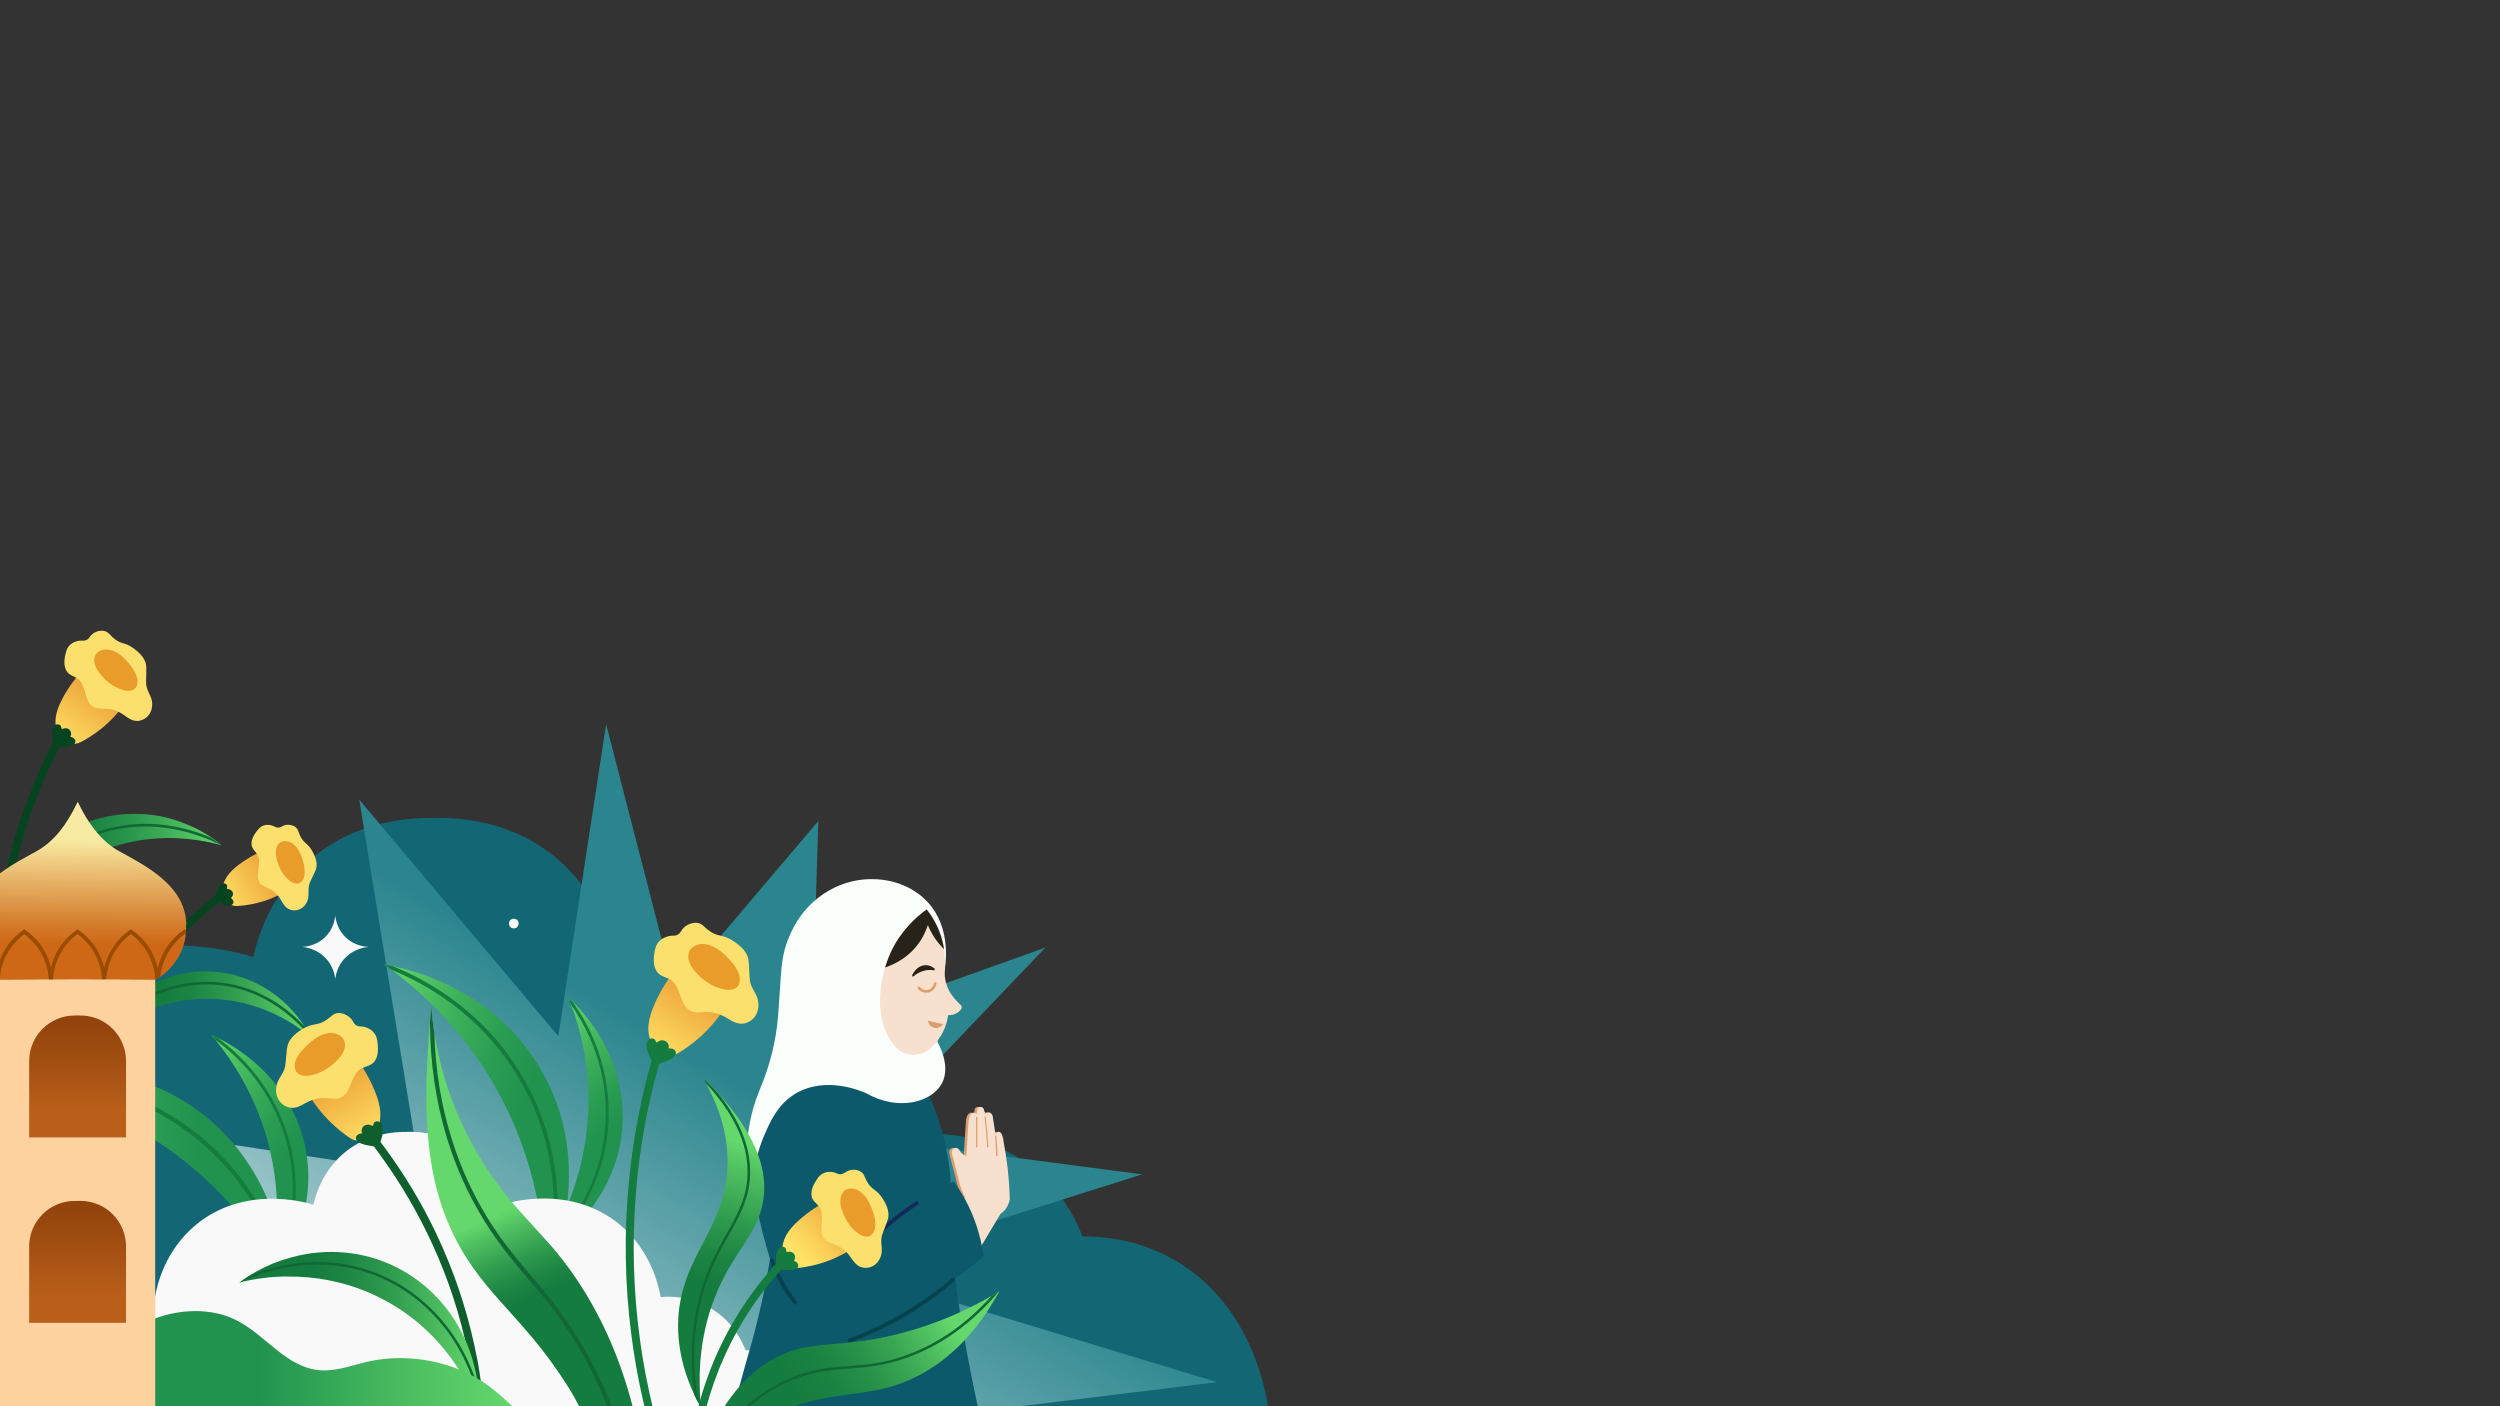 <?xml version="1.0" encoding="utf-8"?>
<!-- Generator: Adobe Illustrator 25.2.3, SVG Export Plug-In . SVG Version: 6.00 Build 0)  -->
<svg version="1.1" id="Layer_1" xmlns="http://www.w3.org/2000/svg" xmlns:xlink="http://www.w3.org/1999/xlink" x="0px" y="0px"
	 viewBox="0 0 1920 1080" style="enable-background:new 0 0 1920 1080;" xml:space="preserve">
<rect x="0" y="0" width="1920" height="1080" fill="#333333" stroke="none"/>
<style type="text/css">
	.st0{fill:url(#SVGID_1_);}
	.st1{fill:#116834;}
	.st2{fill:none;}
	.st3{fill:#05441E;}
	.st4{fill:url(#SVGID_2_);}
	.st5{fill:#FCE06D;}
	.st6{fill:#EA9C2A;}
	.st7{fill:#136775;}
	.st8{fill:url(#SVGID_3_);}
	.st9{fill:url(#SVGID_4_);}
	.st10{fill:url(#SVGID_5_);}
	.st11{fill:url(#SVGID_6_);}
	.st12{fill:#157C3F;}
	.st13{fill:url(#SVGID_7_);}
	.st14{fill:url(#SVGID_8_);}
	.st15{fill:url(#SVGID_9_);}
	.st16{fill:#F9F9F9;}
	.st17{fill:#DD9E6F;}
	.st18{fill:#F7E0CD;}
	.st19{fill:#0C596B;}
	.st20{fill:#FBFFFB;}
	.st21{clip-path:url(#SVGID_11_);fill:#282318;}
	.st22{clip-path:url(#SVGID_11_);}
	.st23{fill:none;stroke:#DD9E6F;stroke-width:2;stroke-linecap:round;stroke-linejoin:round;stroke-miterlimit:10;}
	.st24{fill:#282318;}
	.st25{fill:none;stroke:#112C5B;stroke-width:3;stroke-linecap:round;stroke-miterlimit:10;}
	.st26{fill:none;stroke:#05424C;stroke-width:3;stroke-linecap:round;stroke-miterlimit:10;}
	.st27{fill:url(#SVGID_12_);}
	.st28{fill:url(#SVGID_13_);}
	.st29{fill:url(#SVGID_14_);}
	.st30{clip-path:url(#SVGID_16_);fill:none;stroke:#116834;stroke-width:2;stroke-miterlimit:10;}
	.st31{fill:url(#SVGID_17_);}
	.st32{fill:url(#SVGID_18_);}
	.st33{fill:#0E5E2E;}
	.st34{fill:url(#SVGID_19_);}
	.st35{fill:url(#SVGID_20_);}
	.st36{clip-path:url(#SVGID_22_);fill:none;stroke:#116834;stroke-width:2;stroke-miterlimit:10;}
	.st37{fill:url(#SVGID_23_);}
	.st38{fill:#FDD29F;}
	.st39{fill:url(#SVGID_24_);}
	.st40{fill:#994C00;}
	.st41{fill:url(#SVGID_25_);}
	.st42{fill:url(#SVGID_26_);}
</style>
<g>
	<g>
		<g>
			<linearGradient id="SVGID_1_" gradientUnits="userSpaceOnUse" x1="-0.28" y1="677.741" x2="170.07" y2="677.741">
				<stop  offset="0.311" style="stop-color:#157C3F"/>
				<stop  offset="0.432" style="stop-color:#1C8443"/>
				<stop  offset="0.62" style="stop-color:#2E9A4E"/>
				<stop  offset="0.85" style="stop-color:#4DBD5F"/>
				<stop  offset="1" style="stop-color:#64D86C"/>
			</linearGradient>
			<path class="st0" d="M170.1,649.2c-0.1,0-0.3-0.1-0.4-0.1c0,0-0.1,0-0.1,0c-0.1,0-0.3-0.1-0.4-0.1c-0.4-0.1-0.8-0.2-1.3-0.4
				c-0.5-0.1-1-0.3-1.5-0.4c-0.2-0.1-0.5-0.1-0.7-0.2c-2.5-0.6-5.7-1.4-9.4-2c-0.4-0.1-0.8-0.2-1.2-0.2c-1.3-0.2-2.6-0.4-4-0.6
				c-0.5-0.1-0.9-0.1-1.4-0.2c-1.3-0.2-2.7-0.3-4.1-0.5c-0.5-0.1-1-0.1-1.6-0.2c-2.3-0.2-4.8-0.4-7.3-0.5c-0.4,0-0.9,0-1.3-0.1
				c-0.2,0-0.4,0-0.6,0c-0.9,0-1.8,0-2.7-0.1c-13.3-0.2-29.1,1.4-45.8,6.9c-5.8,1.9-11.7,4.2-17.6,7.1c-44.2,21.4-63,59-68.7,72.5
				v-13.3c-0.1,0.2-0.1,0.4-0.2,0.6c0.1-0.5,0.1-0.9,0.2-1.4c0-0.3,0.1-0.7,0.1-1c0-0.3,0.1-0.7,0.2-1c0.1-0.7,0.2-1.3,0.3-2
				c0.1-0.6,0.2-1.2,0.3-1.8c0.1-0.6,0.2-1.2,0.4-1.8c0.2-1.2,0.5-2.3,0.8-3.5c0.2-0.6,0.3-1.1,0.5-1.7c0.1-0.6,0.3-1.1,0.5-1.7
				c0.1-0.4,0.2-0.9,0.4-1.3c0.1-0.3,0.2-0.6,0.3-1c0.3-0.9,0.6-1.9,0.9-2.8c0.4-1.1,0.8-2.2,1.2-3.3c0.2-0.5,0.4-1.1,0.6-1.6
				c0.2-0.5,0.4-1,0.6-1.5c1.9-4.6,4.2-9.1,6.7-13.4c0.3-0.5,0.5-0.9,0.8-1.4c1.8-3,3.8-5.9,5.9-8.7c0.3-0.4,0.6-0.8,1-1.3
				c0.5-0.6,0.9-1.2,1.4-1.7c0.3-0.4,0.7-0.8,1-1.2c1.7-2,3.5-4,5.3-5.9c0.5-0.5,0.9-0.9,1.4-1.4c0.5-0.5,0.9-0.9,1.4-1.4
				c0.4-0.4,0.8-0.8,1.2-1.2c0.1-0.1,0.2-0.2,0.3-0.3c0.4-0.4,0.9-0.8,1.3-1.2c0.4-0.4,0.8-0.8,1.3-1.1c1.1-0.9,2.1-1.8,3.2-2.7
				c0.5-0.4,1-0.8,1.5-1.2c1.2-0.9,2.3-1.7,3.5-2.5c0.3-0.2,0.7-0.5,1-0.7c3-2,6-3.9,9.2-5.6c0.4-0.2,0.8-0.4,1.2-0.7
				c0.7-0.4,1.4-0.7,2.1-1c0.4-0.2,0.7-0.3,1.1-0.5c0.8-0.3,1.5-0.7,2.3-1c0.6-0.3,1.2-0.5,1.8-0.8c0.6-0.3,1.2-0.5,1.8-0.8
				c1.1-0.4,2.3-0.9,3.4-1.3c11.8-4.2,24-6.1,36.3-5.9c0.4,0,0.8,0,1.1,0c0.5,0,0.9,0,1.4,0c0.8,0,1.5,0.1,2.2,0.1
				c0.7,0,1.4,0.1,2,0.1c0.1,0,0.2,0,0.3,0c0.7,0.1,1.4,0.1,2,0.2c1.4,0.2,2.9,0.3,4.3,0.5c0.6,0.1,1.3,0.2,1.9,0.3
				c0.5,0.1,0.9,0.2,1.4,0.2c0.4,0.1,0.8,0.1,1.2,0.2c0.1,0,0.2,0,0.3,0.1c0.6,0.1,1.1,0.2,1.7,0.3c0.4,0.1,0.8,0.2,1.3,0.3
				c0.6,0.1,1.2,0.3,1.7,0.4c1.9,0.4,3.7,0.9,5.6,1.5c0.6,0.2,1.3,0.4,1.9,0.6c0.6,0.2,1.2,0.4,1.8,0.6c0.5,0.2,1.1,0.4,1.7,0.6
				c3.1,1.1,6.2,2.4,9.3,3.8c0.6,0.3,1.2,0.6,1.8,0.8c0.6,0.3,1.2,0.6,1.8,0.9c0.6,0.3,1.2,0.6,1.8,0.9c0.6,0.3,1.2,0.6,1.7,1
				c1.1,0.6,2.3,1.3,3.4,2c0.6,0.3,1.1,0.7,1.7,1c0.6,0.3,1.1,0.7,1.7,1.1c0.7,0.4,1.4,0.9,2,1.4c0.1,0,0.1,0,0.1,0.1
				c0.7,0.5,1.4,0.9,2,1.4c0.5,0.4,1,0.7,1.5,1.1C168.4,647.8,169.2,648.5,170.1,649.2z"/>
			<g>
				<path class="st1" d="M170.1,649.2c-0.1,0-0.3-0.1-0.4-0.1c0,0,0,0,0,0c-14-7.2-50.9-22.5-92.3-9c-0.6,0.2-1.2,0.4-1.9,0.6
					C39.2,653.3,11,684.6-0.1,723.5v-6.7c12.3-36.4,39.5-65.4,74.2-77.7c0.9-0.3,1.7-0.6,2.6-0.9c35.2-11.5,67.2-2.6,85.1,5
					c0.7,0.4,1.4,0.9,2,1.4c0.1,0,0.1,0,0.1,0.1c0.7,0.5,1.4,0.9,2,1.4c0.5,0.4,1,0.7,1.5,1.1C168.4,647.8,169.2,648.5,170.1,649.2z
					"/>
			</g>
			<path class="st2" d="M170.1,649.2c-0.1,0-0.3-0.1-0.4-0.1c0,0,0,0,0,0c0,0-0.1,0-0.1,0c-0.1,0-0.3-0.1-0.4-0.1
				c-0.4-0.1-0.8-0.2-1.3-0.4c-0.5-0.1-1-0.3-1.5-0.4c-0.2-0.1-0.5-0.1-0.7-0.2c-2.5-0.6-5.7-1.4-9.4-2c-0.4-0.1-0.8-0.2-1.2-0.2
				c-1.3-0.2-2.6-0.4-4-0.6c-0.5-0.1-0.9-0.1-1.4-0.2c-1.3-0.2-2.7-0.3-4.1-0.5c-0.5-0.1-1-0.1-1.6-0.2c-2.3-0.2-4.8-0.4-7.3-0.5
				c-0.4,0-0.9,0-1.3-0.1c-0.2,0-0.4,0-0.6,0c-0.9,0-1.8,0-2.7-0.1c-13.3-0.2-29.1,1.4-45.8,6.9c-5.8,1.9-11.7,4.2-17.6,7.1
				c-44.2,21.4-63,59-68.7,72.5v-13.3c-0.1,0.2-0.1,0.4-0.2,0.6c0.1-0.5,0.1-1,0.2-1.5c0-0.3,0.1-0.6,0.1-0.9c0-0.3,0.1-0.7,0.2-1
				c0.1-0.7,0.2-1.3,0.3-2c0.1-0.6,0.2-1.2,0.3-1.8c0.1-0.6,0.2-1.2,0.4-1.8c0.2-1.2,0.5-2.3,0.8-3.5c0.2-0.6,0.3-1.1,0.5-1.7
				c0.1-0.6,0.3-1.1,0.5-1.7c0.1-0.4,0.2-0.9,0.4-1.3c0.1-0.3,0.2-0.6,0.3-1c0.3-0.9,0.6-1.9,0.9-2.8c0.4-1.1,0.8-2.2,1.2-3.3
				c0.2-0.5,0.4-1.1,0.6-1.6c0.2-0.5,0.4-1,0.6-1.5c1.9-4.6,4.2-9.1,6.7-13.4c0.3-0.5,0.5-0.9,0.8-1.4c1.8-3,3.8-5.9,5.9-8.7
				c0.3-0.4,0.6-0.8,1-1.3c0.5-0.6,0.9-1.2,1.4-1.7c0.3-0.4,0.7-0.8,1-1.2c1.7-2,3.5-4,5.3-5.9c0.5-0.5,0.9-0.9,1.4-1.4
				c0.5-0.5,0.9-0.9,1.4-1.4c0.4-0.4,0.8-0.8,1.2-1.2c0.1-0.1,0.2-0.2,0.3-0.3c0.4-0.4,0.9-0.8,1.3-1.2c0.4-0.4,0.8-0.8,1.3-1.1
				c1.1-0.9,2.1-1.8,3.2-2.7c0.5-0.4,1-0.8,1.5-1.2c1.2-0.9,2.3-1.7,3.5-2.5c0.3-0.2,0.7-0.5,1-0.7c3-2,6-3.9,9.2-5.6
				c0.4-0.2,0.8-0.4,1.2-0.7c0.7-0.4,1.4-0.7,2.1-1c0.4-0.2,0.7-0.3,1.1-0.5c0.8-0.3,1.5-0.7,2.3-1c0.6-0.3,1.2-0.5,1.8-0.8
				c0.6-0.3,1.2-0.5,1.8-0.8c1.1-0.4,2.3-0.9,3.4-1.3c11.8-4.2,24-6.1,36.3-5.9c0.4,0,0.8,0,1.1,0c0.5,0,0.9,0,1.4,0
				c0.8,0,1.5,0.1,2.2,0.1c0.7,0,1.4,0.1,2,0.1c0.1,0,0.2,0,0.3,0c0.7,0.1,1.4,0.1,2,0.2c1.4,0.2,2.9,0.3,4.3,0.5
				c0.6,0.1,1.3,0.2,1.9,0.3c0.5,0.1,0.9,0.2,1.4,0.2c0.4,0.1,0.8,0.1,1.2,0.2c0.1,0,0.2,0,0.3,0.1c0.6,0.1,1.1,0.2,1.7,0.3
				c0.4,0.1,0.8,0.2,1.3,0.3c0.6,0.1,1.2,0.3,1.7,0.4c1.9,0.4,3.7,0.9,5.6,1.5c0.6,0.2,1.3,0.4,1.9,0.6c0.6,0.2,1.2,0.4,1.8,0.6
				c0.5,0.2,1.1,0.4,1.7,0.6c3.1,1.1,6.2,2.4,9.3,3.8c0.6,0.3,1.2,0.6,1.8,0.8c0.6,0.3,1.2,0.6,1.8,0.9c0.6,0.3,1.2,0.6,1.8,0.9
				c0.6,0.3,1.2,0.6,1.7,1c1.1,0.6,2.3,1.3,3.4,2c0.6,0.3,1.1,0.7,1.7,1c0.6,0.3,1.1,0.7,1.7,1.1c0.7,0.4,1.4,0.9,2,1.4
				c0.1,0,0.1,0,0.1,0.1c0.7,0.5,1.4,0.9,2,1.4c0.5,0.4,1,0.7,1.5,1.1C168.4,647.8,169.2,648.5,170.1,649.2z"/>
		</g>
		<g>
			<path class="st3" d="M46.1,572.8c-0.5,1.1-1.1,2.1-1.6,3.2c-3.6,7.2-7.1,14.6-10.3,22c-0.4,1-0.8,2-1.3,3c0,0,0,0,0,0
				c0,0,0,0,0,0.1c0,0.1-0.1,0.1-0.1,0.2c-0.1,0.2-0.2,0.5-0.3,0.7c-0.2,0.5-0.4,1-0.6,1.5c-0.9,2.1-1.7,4.2-2.5,6.3
				c-1.7,4.3-3.3,8.7-4.9,13.1c-3.4,9.5-6.4,19-9.1,28.7c-2.8,10.2-5.3,20.6-7.4,31c-1.1,5.4-2,10.8-2.9,16.2
				c-0.4,2.7-0.8,5.4-1.2,8.1c0,0.2-0.1,0.5-0.1,0.7c0,0,0,0,0,0c0,0,0,0,0,0c0,0,0,0,0,0c0,0,0,0,0,0v0c0,0,0,0,0,0v0
				c0,0.1,0,0.2,0,0.2c0,0.1,0,0.3-0.1,0.4c-0.1,0.6-0.2,1.3-0.2,1.9c-0.2,1.3-0.3,2.7-0.5,4c-0.2,1.7-1.2,2.9-3,3v-24.3
				c0.9-5.2,1.8-10.5,2.9-15.7c2.2-10.4,4.7-20.8,7.7-31.1c2.8-9.6,5.9-19.1,9.3-28.4c3.2-8.7,6.6-17.2,10.3-25.6
				c3.3-7.6,6.9-15,10.7-22.4c0.8-1.5,2.7-1.8,4.1-1.1C46.5,569.5,46.8,571.4,46.1,572.8z"/>
		</g>
		<g>
			<g>
				
					<linearGradient id="SVGID_2_" gradientUnits="userSpaceOnUse" x1="16.683" y1="666.421" x2="48.831" y2="612.076" gradientTransform="matrix(0.994 0.113 -0.113 0.994 101.786 -88.904)">
					<stop  offset="5.470340e-03" style="stop-color:#FFE266"/>
					<stop  offset="0.315" style="stop-color:#FAD059"/>
					<stop  offset="0.932" style="stop-color:#ECA238"/>
					<stop  offset="1" style="stop-color:#EA9C34"/>
				</linearGradient>
				<path class="st4" d="M53.1,570.5c2.9,1.1,6.1,0.9,8.8-0.5c4.6-2.4,9.8-5.6,15.3-9.9c7-5.5,12.1-11.2,15.7-15.8l-26.4-32.6
					c-7.4,7.2-13.7,15.6-18.5,24.7c-2.2,4.3-4.2,8.7-5,13.5c-0.4,2.3-0.5,4.7-0.2,7c0.6,5.3,3.6,10.1,8.4,12.7
					C51.7,570,52.4,570.3,53.1,570.5L53.1,570.5z"/>
			</g>
			<g>
				<path class="st5" d="M80.4,484.7c2.8,0.7,3.6,2.5,6.3,4.9c6.1,5.6,9.1,3.3,15.7,8.2c2.7,2,9.3,6.8,9.9,13.7
					c0.2,2.6,0,4.8-0.1,11.9c0,1.4,0.1,2.7,0.4,4.1c0.7,3.1,2.6,5.9,3.6,9c1.3,4.1,0.8,8.8-1.7,12.3c-2.5,3.5-7,5.5-11.2,4.7
					c-3.9-0.8-6.9-3.7-10.3-5.8c-3.4-2-7.3-3.2-11.2-3.4c-3.3-0.2-6.8,0.3-9.8-1.2c-7.6-3.8-5.4-16.6-12.2-21.8
					c-2.1-1.6-4.9-2.2-6.9-3.9c-4.3-3.6-3.9-10.3-2.4-15.8c0.4-1.6,0.9-3.5,2.4-5.4c2.8-3.3,6.7-3.9,7.7-4.1c1.1-0.1,2.1-0.1,3-0.1
					c2.1,0.2,4.2-0.9,5.3-2.7c0.4-0.6,0.8-1.2,1.4-1.7C72.9,485,77,483.8,80.4,484.7z"/>
			</g>
			<g>
				<path class="st6" d="M72.8,504.2c-0.7,2-0.5,4.4,0.2,6.6c0.7,2.3,2,4.3,3.5,6.2c4.5,6,10.7,10.7,17.6,12.8
					c2.1,0.6,4.2,1,6.2,0.6c2-0.4,3.9-1.6,4.7-3.5c3.1-7.3-5.3-17.1-10.3-21.9c-3.6-3.5-8.3-6.1-13-6.2c-3.7-0.1-7.4,1.7-8.8,5.2
					C72.8,504,72.8,504.1,72.8,504.2z"/>
			</g>
		</g>
		<g>
			<path class="st3" d="M42.7,573.9c1,0,11,0.3,13.9-2.2c0.4-0.3,1.2-1,1.3-2.1c0.1-1-0.4-2-1.2-2.6s-1.8-0.9-2.7-1.2
				c1-1.5,0.8-3.7-0.4-5.1c-1.2-1.4-3.3-1.8-5-1.1c-0.3,0.1-0.7,0.3-1.1,0.2c-0.6-0.3-0.2-1.4-0.9-2.4c-0.6-0.8-1.8-1.2-2.7-1.1
				c-1,0.1-1.7,0.7-2,1.1c-0.7,0.7-1.2,1.6-1.5,3c-0.6,2.4-0.4,4.4-0.3,5.4c0.2,1.9,0.7,4.5,1.8,7.7
				C42.1,573.6,42.4,573.7,42.7,573.9z"/>
		</g>
	</g>
	<path class="st7" d="M973.9,1080.7H538.4c0,0.2,0,0.4,0.1,0.6c-0.1-0.2-0.2-0.4-0.4-0.6H373.2c0.1,0,0.2,0,0.3,0H367c0,0,0,0,0,0
		h-368c0-0.1,0-0.2,0-0.3c-0.3,0-0.6,0-0.8,0c0.2-0.1,0.5-0.2,0.8-0.3c0.3-0.1,0.6-0.2,0.9-0.3V785.6l0,0c6.3-7.6,13.7-15,22.2-22
		c5.3-4.3,10.7-8.2,16.1-11.6c0.6-0.4,1.1-0.7,1.7-1c0.2-0.1,0.3-0.2,0.5-0.3c0.2-0.1,0.3-0.2,0.5-0.3c11-6.7,22.2-11.6,33.3-15.3
		c1-0.3,1.9-0.6,2.9-0.9c2.3-0.7,4.7-1.4,7-2c1.3-0.4,2.7-0.7,4-1c7.6-1.8,15.1-3.1,22.4-3.9c1.1-0.1,2.3-0.2,3.4-0.3
		c4.9-0.5,9.6-0.7,14.2-0.8c0.3,0,0.5,0,0.8,0h0c1.3,0,2.5-0.1,3.8-0.1c2.7,0,5.4,0,8,0.1c29.3,1,50.7,7.8,53.8,8.8
		c2.1-9.5,7.1-27.6,19.3-46.5c0.2-0.4,0.5-0.8,0.7-1.1c0.3-0.4,0.6-0.9,0.9-1.3c2.2-3.2,4.5-6.4,7.1-9.6c3.3-4,6.9-8,11-11.9
		c1.5-1.4,3-2.8,4.6-4.2c1.2-1,2.3-2,3.5-2.9c12.1-9.8,25-16.5,37.8-21c4-1.4,8-2.6,12-3.6c15-3.8,29.5-4.9,42.2-4.7
		c27.9-0.5,64.5,5.4,95.4,32.3c6.9,6,12.7,12.3,17.6,18.7c17.1,22.2,23.5,45.1,26,56.1c2.2-0.7,13.8-4.4,30.9-6.8
		c2-0.3,4-0.5,6.1-0.8c7.4-0.8,15.7-1.4,24.6-1.4c4,0,8.1,0.1,12.3,0.4c0.1,0,0.2,0,0.2,0c7.9,0.5,16.1,1.5,24.5,3.1
		c9.7,1.9,19.7,4.6,29.7,8.5c8,3.1,16,6.9,23.8,11.5c6.9,4,13.6,8.7,20.2,14.1c5.7,4.7,10.9,9.6,15.6,14.6
		c17.5,18.5,28.3,38.7,35.1,55.8c0.5,1.3,1,2.7,1.5,4c1.1,3,2.1,5.8,2.9,8.6c3.5,10.9,5.1,19.7,6,24.6c3.7-0.4,9.9-0.8,17.9-0.4
		c5.1,0.3,10.9,0.9,17.2,2.1c0.7,0.1,1.3,0.3,2,0.4c2.2,0.5,4.6,1,6.9,1.6c2.7,0.7,5.5,1.6,8.4,2.6c2.2,0.8,4.5,1.6,6.8,2.6h0
		c1.5,0.6,2.9,1.3,4.4,2c0.7,0.3,1.4,0.7,2.2,1.1c2.6,1.3,5.3,2.7,7.9,4.3c1.2,0.7,2.3,1.4,3.5,2.1c14.9,9.5,25.5,21,33,31.5
		c8.8,12.3,13.3,23.3,15.1,28.2c15.5-0.1,41.7,2.1,68.5,16.9C960.1,999.5,972,1067.6,973.9,1080.7z"/>
	<g>
		<g>
			<linearGradient id="SVGID_3_" gradientUnits="userSpaceOnUse" x1="74.09" y1="773.744" x2="238.83" y2="773.744">
				<stop  offset="0.311" style="stop-color:#157C3F"/>
				<stop  offset="0.432" style="stop-color:#1C8443"/>
				<stop  offset="0.62" style="stop-color:#2E9A4E"/>
				<stop  offset="0.85" style="stop-color:#4DBD5F"/>
				<stop  offset="1" style="stop-color:#64D86C"/>
			</linearGradient>
			<path class="st8" d="M238.8,796.8c-0.2-0.2-0.5-0.4-0.8-0.7c-8.2-7-38-30.1-82-29c-46.2,1.1-75.5,28.2-82,34.4
				c0.5-1.2,1.1-2.4,1.7-3.6c1.6-3.1,3.3-6.2,5.2-9.1c17.8-27.7,48.7-44.3,81.1-42.7c29.2,1.4,55.9,17.4,72,42.3
				C235.8,791.1,237.4,793.9,238.8,796.8z"/>
			<g>
				<path class="st1" d="M238.8,796.8c-0.2-0.2-0.5-0.4-0.8-0.7c-8.8-10.9-32.2-35.4-68.9-39.5c-35-3.9-70.4,12.1-93.3,41.3
					c1.6-3.1,3.3-6.2,5.2-9.1c23.2-24.7,56-37.8,88.4-34.2c31.4,3.5,53.2,21.5,64.7,33.8C235.8,791.1,237.4,793.9,238.8,796.8z"/>
			</g>
			<path class="st2" d="M74.1,801.5c15.7-35.2,50.9-57.2,88-55.4c32.4,1.6,61.7,21,76.8,50.6c-6.9-5.9-37.2-30.8-82.8-29.7
				C109.8,768.2,80.5,795.3,74.1,801.5z"/>
		</g>
		<g>
			<g>
				<path class="st3" d="M37.2,915.6c2.2-12.9,5.2-25.7,8.7-38.3c4.6-16.2,10.3-32.2,17-47.5c8.1-18.4,17.8-36.2,28.8-53
					c11.1-16.9,23.7-32.8,37.5-47.6c11.2-12,23.3-23.3,36-33.7c1.3-1.1,2.7-2.2,4-3.2c1.3-1,1.1-3.2,0-4.2c-1.3-1.3-3-1-4.2,0
					c-12.6,10-24.5,20.8-35.7,32.4c-14,14.4-26.7,30-38.1,46.6c-11.7,17-22,35-30.6,53.7c-7.4,16-13.7,32.4-18.7,49.3
					c-4,13.1-7.2,26.5-9.7,40c-0.2,1.3-0.5,2.7-0.7,4c-0.3,1.6,0.4,3.2,2.1,3.7C34.9,918.1,36.9,917.2,37.2,915.6L37.2,915.6z"/>
			</g>
		</g>
		<g>
			<g>
				
					<linearGradient id="SVGID_4_" gradientUnits="userSpaceOnUse" x1="3.585" y1="373.315" x2="31.353" y2="326.373" gradientTransform="matrix(0.858 0.513 -0.513 0.858 354.244 371.068)">
					<stop  offset="5.470340e-03" style="stop-color:#FFE266"/>
					<stop  offset="0.315" style="stop-color:#FAD059"/>
					<stop  offset="0.932" style="stop-color:#ECA238"/>
					<stop  offset="1" style="stop-color:#EA9C34"/>
				</linearGradient>
				<path class="st9" d="M174.9,693.1c1.9,1.9,4.5,2.9,7.1,2.7c4.4-0.2,9.7-0.9,15.5-2.3c7.4-1.8,13.5-4.5,18-6.8l-9.1-35.1
					c-8.4,3-16.3,7.4-23.4,12.8c-3.3,2.5-6.4,5.4-8.7,8.8c-1.1,1.7-2,3.5-2.7,5.5c-1.4,4.4-0.8,9.3,2,13
					C174.1,692.2,174.5,692.6,174.9,693.1L174.9,693.1z"/>
			</g>
			<g>
				<path class="st5" d="M227.1,635.3c1.9,1.6,1.9,3.2,3.2,6.1c2.8,6.5,6,5.9,9.4,12c1.4,2.5,4.8,8.7,2.9,14.3
					c-0.7,2.1-1.7,3.8-4.3,9.4c-0.5,1.1-0.9,2.2-1.1,3.4c-0.5,2.7,0,5.6-0.4,8.3c-0.4,3.7-2.5,7.2-5.7,9c-3.2,1.9-7.5,1.8-10.5-0.3
					c-2.8-2-4.1-5.4-6-8.2c-1.9-2.8-4.6-5.1-7.6-6.7c-2.5-1.3-5.5-2.2-7.3-4.4c-4.6-5.7,1.7-15-1.8-21.5c-1.1-2-3-3.5-4-5.6
					c-2.1-4.4,0.6-9.5,3.7-13.3c0.9-1.1,2-2.4,3.8-3.4c3.4-1.6,6.7-0.7,7.5-0.4c0.9,0.3,1.7,0.6,2.4,1c1.6,0.9,3.6,0.8,5.1-0.2
					c0.5-0.3,1.1-0.6,1.7-0.9C221.1,632.9,224.8,633.5,227.1,635.3z"/>
			</g>
			<g>
				<path class="st6" d="M214.1,647.9c-1.3,1.4-2,3.3-2.2,5.3c-0.2,2,0.1,4.1,0.5,6.2c1.4,6.3,4.6,12.2,9.2,16.3
					c1.4,1.2,3,2.3,4.7,2.7c1.7,0.4,3.6,0.2,5-1.1c5.1-4.7,1.9-15.4-0.3-20.9c-1.6-4-4.3-7.8-8-9.5c-2.9-1.4-6.5-1.3-8.7,0.9
					C214.2,647.8,214.2,647.9,214.1,647.9z"/>
			</g>
		</g>
		<g>
			<path class="st3" d="M165.5,692c0.8,0.4,8.5,4.2,11.7,3.2c0.4-0.1,1.3-0.4,1.8-1.2c0.5-0.7,0.4-1.7,0-2.5s-1.1-1.4-1.7-1.9
				c1.3-0.8,2-2.6,1.5-4.1c-0.5-1.5-2-2.6-3.6-2.7c-0.3,0-0.7,0-0.9-0.3c-0.4-0.5,0.4-1.2,0.2-2.2c-0.2-0.9-1-1.6-1.8-1.8
				c-0.8-0.3-1.6,0-2,0.1c-0.8,0.3-1.5,0.9-2.2,1.8c-1.3,1.7-1.9,3.3-2.2,4.1c-0.5,1.5-1.1,3.8-1.3,6.7
				C165.2,691.5,165.4,691.8,165.5,692z"/>
		</g>
	</g>
	<linearGradient id="SVGID_5_" gradientUnits="userSpaceOnUse" x1="338.451" y1="1290.299" x2="612.417" y2="825.572">
		<stop  offset="0" style="stop-color:#FFFFFF"/>
		<stop  offset="0.95" style="stop-color:#2B858E"/>
	</linearGradient>
	<path class="st10" d="M934.6,1061.5l-156.7,19.2H538.4c0,0.2,0,0.4,0.1,0.6c-0.1-0.2-0.2-0.4-0.4-0.6H378.7l0,0l0.1-0.8
		c-1.8,0.3-3.6,0.6-5.4,0.8H367c0,0,0,0,0,0h-76c-7.5-10.4-15.1-20.8-22.6-31.2c-15.8-21.8-31.6-43.7-47.4-65.5
		c-0.8-1.2-1.7-2.3-2.5-3.5c-0.2-0.2-0.3-0.4-0.4-0.6c-1.1-1.6-2.3-3.1-3.4-4.7c-0.2-0.3-0.5-0.6-0.7-1c-0.5-0.7-1-1.4-1.5-2.1
		c-0.5-0.7-1-1.4-1.5-2.1c-0.5-0.6-0.9-1.2-1.3-1.9c-0.5-0.7-1-1.4-1.5-2.1c0,0,0,0,0,0c-7.7-10.7-15.4-21.3-23.2-32
		c-2.1-2.9-4.2-5.8-6.3-8.7c-12.5-17.3-25-34.6-37.6-51.9c3.4,0.5,6.9,1,10.3,1.6c2,0.3,3.9,0.6,5.8,0.9h0
		c7.6,1.2,15.3,2.3,22.9,3.5c9.1,1.4,18.1,2.8,27.2,4.1h0c4.9,0.8,9.8,1.5,14.8,2.2c0.8,0.1,1.6,0.2,2.3,0.4
		c3.7,0.6,7.4,1.1,11.2,1.7h0c7.7,1.2,15.4,2.3,23.1,3.5c14.9,2.3,29.8,4.5,44.8,6.8c6.4,1,12.9,2,19.3,2.9
		c-1.7-10.5-3.4-20.9-5.1-31.4c-7-42.5-13.9-85.1-20.9-127.6c-0.1-0.3-0.1-0.7-0.2-1c-5.7-34.9-11.4-69.8-17.1-104.7
		c-1.2-7.4-2.4-14.7-3.6-22.1c5.2,6.2,10.4,12.3,15.6,18.5c45.8,54.4,91.5,108.7,137.3,163.1c6-38.9,11.9-77.9,17.9-116.8
		c6.3-40.9,12.5-81.8,18.8-122.8c14.2,55.2,28.5,110.3,42.7,165.5c0.5,2,1,3.9,1.5,5.9c1.9,7.4,3.8,14.8,5.7,22.2
		c0.3,1.2,0.7,2.5,1,3.8c0.6,2.3,1.2,4.6,1.8,6.9l1.9-2.2l8.6-10.1l3.5-4.2l14.6-17.2l0-0.1l6.7-7.8l75-88.4l-1.9,60.8l-1.8,58.6
		l-1.3,42l37.1-13.3l15.5-5.5l32.8-11.8l8.5-3l7-2.5l2.2-0.8l76.3-27.3l-78.7,82.4l-23.7,24.8l-3.3,3.5l-8.6,9L663,873.8l63.8,8.3
		l3.2,0.4h0l1.8,0.2l3.1,0.4l2.2,0.3l3.5,0.5l2,0.3l23.1,3l5,0.7l2,0.3l10.6,1.4l93.8,12.3l-60.7,19.2l-50.8,16.1l-15.3,4.8
		l-17.8,5.6l-2,0.6l-54.2,17.2h0l-18.3,5.8l-9.7,3.1l67.2,20.5h0l1.2,0.4l19.7,6l9.2,2.8l12.3,3.8L934.6,1061.5z"/>
	<g>
		<g>
			<linearGradient id="SVGID_6_" gradientUnits="userSpaceOnUse" x1="-8.996582e-02" y1="905.772" x2="221.32" y2="905.772">
				<stop  offset="8.524463e-08" style="stop-color:#64D86C"/>
				<stop  offset="2.866975e-02" style="stop-color:#60D46A"/>
				<stop  offset="0.31" style="stop-color:#3EB15B"/>
				<stop  offset="0.54" style="stop-color:#299B52"/>
				<stop  offset="0.689" style="stop-color:#21934F"/>
			</linearGradient>
			<path class="st11" d="M221.3,989.5c-0.5-1-1.1-2.1-1.6-3.2c-0.9-1.8-2-3.7-3.1-5.8c-0.8-1.4-1.6-2.9-2.5-4.4
				c-0.2-0.3-0.3-0.6-0.5-0.9c-0.4-0.8-0.9-1.6-1.4-2.4c-0.5-0.9-1.1-1.8-1.6-2.7c-0.3-0.6-0.7-1.1-1-1.7c-0.5-0.8-1-1.6-1.5-2.4
				c0,0,0,0,0,0c-6.1-9.7-13.7-20.6-23.2-32c-2.3-2.8-4.7-5.6-7.3-8.4c-15.2-17-34.4-34.5-58.4-50c-1.3-0.8-2.6-1.7-3.9-2.5
				c-6.2-3.9-12.4-7.4-18.5-10.6c-15-7.9-29.5-13.8-43-18.3c-11.3-3.8-21.9-6.6-31.5-8.6c-6.3-1.4-12.2-2.4-17.5-3.2
				c-0.8-0.1-1.5-0.2-2.2-0.3c-0.9-0.1-1.9-0.3-2.8-0.4c0,0,0,0,0,0v-1h0c0.7-0.2,1.5-0.5,2.4-0.8c0.5-0.2,1.1-0.3,1.7-0.5
				c4.4-1.3,10.7-2.9,18.4-4.3c11.1-2,25.1-3.5,40.8-2.8c10.6,0.5,21.9,1.9,33.7,4.8c7.4,1.8,14.9,4.3,22.5,7.4
				c6.5,2.7,13.1,5.9,19.6,9.8c17,10,30.5,22.1,41.2,35c11.1,13.4,19.3,27.7,25.2,41.4c2.9,6.8,5.3,13.4,7.3,19.7c0,0,0,0,0,0
				c2.1,6.6,3.6,12.9,4.8,18.7v0c0.3,1.5,0.6,2.9,0.9,4.3c0,0,0,0,0,0c0.2,1.2,0.5,2.5,0.7,3.6c0,0.3,0.1,0.5,0.1,0.8
				c0.5,3.1,0.9,5.9,1.2,8.5c0.2,1.4,0.3,2.8,0.4,4c0.1,1.3,0.2,2.5,0.3,3.5C221.3,986.9,221.3,988.8,221.3,989.5z"/>
			<g>
				<path class="st12" d="M221.3,989.5c-0.5-1-1.1-2.1-1.6-3.2c-0.4-1.8-0.9-3.7-1.4-5.8c0-0.2-0.1-0.4-0.1-0.6
					c-0.6-2.2-1.2-4.5-2-6.9c-0.2-0.7-0.4-1.4-0.7-2.1v0c-0.2-0.8-0.5-1.5-0.7-2.3c-0.1-0.3-0.2-0.7-0.3-1c-1-3-2.1-6-3.3-9.2
					c-4.3-11.2-10.2-23.7-18.3-36.4c-10.1-16-23.5-32.4-41.5-47c-4.5-3.7-9.4-7.3-14.5-10.8c-5.8-3.9-11.7-7.4-17.5-10.5
					c-7.5-4-15.1-7.3-22.5-10.1c-13.4-5-26.5-8.2-38.7-10.1c-13.1-2-25.2-2.6-35.7-2.4c-6.5,0.1-12.3,0.5-17.5,1.1
					c-0.8-0.1-1.5-0.2-2.2-0.3c-0.9-0.1-1.9-0.3-2.8-0.4c0,0,0,0,0,0v-1h0c0.7-0.2,1.5-0.5,2.4-0.8c0.5-0.2,1.1-0.3,1.7-0.5
					c5.4-0.6,11.5-1,18.4-1.2c10.9-0.2,23.4,0.4,37,2.5c11.8,1.9,24.5,5,37.5,9.7c7.4,2.7,14.9,6,22.5,9.9
					c6.4,3.3,12.8,7.1,19.2,11.4c6.7,4.5,12.9,9.2,18.7,14.2h0c16.7,14.3,29.4,30.2,39,45.6h0c6.5,10.5,11.7,20.9,15.7,30.5
					c1.6,3.9,3,7.6,4.3,11.2v0c0.4,1.1,0.8,2.2,1.1,3.3c0.1,0.4,0.3,0.8,0.4,1.1c0.2,0.6,0.4,1.2,0.6,1.9c0,0,0,0,0,0
					c0.8,2.4,1.5,4.7,2.1,6.9c0.2,1.4,0.3,2.8,0.4,4c0.1,1.3,0.2,2.5,0.3,3.5C221.3,986.9,221.3,988.8,221.3,989.5z"/>
			</g>
		</g>
		<g>
			
				<linearGradient id="SVGID_7_" gradientUnits="userSpaceOnUse" x1="-64.932" y1="331.106" x2="80.495" y2="331.106" gradientTransform="matrix(0.825 0.565 -0.565 0.825 365.274 613.254)">
				<stop  offset="8.524463e-08" style="stop-color:#64D86C"/>
				<stop  offset="2.866975e-02" style="stop-color:#60D46A"/>
				<stop  offset="0.31" style="stop-color:#3EB15B"/>
				<stop  offset="0.54" style="stop-color:#299B52"/>
				<stop  offset="0.689" style="stop-color:#21934F"/>
			</linearGradient>
			<path class="st13" d="M211,980.8c-3.1,4.3-5.3,6.9-5.8,7.5c0.2-0.8,0.4-1.6,0.7-2.5c5.3-20.4,13-62.2-0.9-111.4
				c-9.9-35.1-27.1-60.4-39.4-75.6c-1.2-1.4-2.3-2.8-3.3-4c0.9,0.4,2.3,1,4.3,2c13.7,6.6,50.9,28.1,65.1,73.6
				C247.4,921.1,222.9,964,211,980.8z"/>
			<g>
				<path class="st12" d="M211,980.8c-3.1,4.3-5.3,6.9-5.8,7.5c0.2-0.8,0.4-1.6,0.7-2.5c9.7-17.3,27-57.3,14.9-105.8
					c-10.7-42.9-38.2-68.8-55.2-81.3c-1.2-1.4-2.3-2.8-3.3-4c0.9,0.4,2.3,1,4.3,2c17.3,12.5,45.5,38.9,56.4,82.8
					C233.9,923.7,220.9,960.9,211,980.8z"/>
			</g>
		</g>
	</g>
	<g>
		<g>
			
				<linearGradient id="SVGID_8_" gradientUnits="userSpaceOnUse" x1="203.46" y1="553.762" x2="404.321" y2="553.762" gradientTransform="matrix(0.939 0.344 -0.344 0.939 262.751 237.006)">
				<stop  offset="8.524463e-08" style="stop-color:#64D86C"/>
				<stop  offset="2.866975e-02" style="stop-color:#60D46A"/>
				<stop  offset="0.31" style="stop-color:#3EB15B"/>
				<stop  offset="0.54" style="stop-color:#299B52"/>
				<stop  offset="0.689" style="stop-color:#21934F"/>
			</linearGradient>
			<path class="st14" d="M423.6,973c-2.6,6.9-4.7,11.1-5.2,12c0-1.1,0-2.3,0-3.6c0.2-29.1-3.8-87.7-39.2-148.8
				c-25.3-43.6-56.8-71.6-78.5-87.7c-2-1.5-4-2.9-5.8-4.2c1.3,0.2,3.5,0.5,6.4,1.2c20.6,4.2,77.7,20.2,112.2,76.4
				C452,880.7,433.8,946.4,423.6,973z"/>
			<g>
				<path class="st12" d="M423.6,973c-2.6,6.9-4.7,11.1-5.2,12c0-1.1,0-2.3,0-3.6c7.1-26.5,16.6-85.9-16.1-146.6
					c-29-53.8-74.6-79.1-101.6-89.9c-2-1.5-4-2.9-5.8-4.2c1.3,0.2,3.5,0.5,6.4,1.2c27.4,10.9,74.1,36.6,103.7,91.5
					C434.8,888.7,430.1,943,423.6,973z"/>
			</g>
		</g>
		<g>
			
				<linearGradient id="SVGID_9_" gradientUnits="userSpaceOnUse" x1="-105.454" y1="-66.271" x2="39.972" y2="-66.271" gradientTransform="matrix(0.601 0.799 -0.799 0.601 393.77 930.527)">
				<stop  offset="8.524463e-08" style="stop-color:#64D86C"/>
				<stop  offset="2.866975e-02" style="stop-color:#60D46A"/>
				<stop  offset="0.31" style="stop-color:#3EB15B"/>
				<stop  offset="0.54" style="stop-color:#299B52"/>
				<stop  offset="0.689" style="stop-color:#21934F"/>
			</linearGradient>
			<path class="st15" d="M423.4,958.3c-4.3,3.1-7.3,4.9-7.9,5.3c0.5-0.7,0.9-1.4,1.4-2.2c11.6-17.6,32.2-54.8,34.8-105.9
				c1.8-36.4-6.3-65.9-13.2-84.2c-0.6-1.7-1.3-3.3-1.9-4.9c0.7,0.6,1.9,1.7,3.5,3.2c10.9,10.7,39.2,42.9,38.1,90.6
				C476.9,913.4,440,946.1,423.4,958.3z"/>
			<g>
				<path class="st12" d="M423.4,958.3c-4.3,3.1-7.3,4.9-7.9,5.3c0.5-0.7,0.9-1.4,1.4-2.2c14.7-13.3,43.9-45.7,47.9-95.4
					c3.6-44.1-14.2-77.4-26.4-94.6c-0.6-1.7-1.3-3.3-1.9-4.9c0.7,0.6,1.9,1.7,3.5,3.2c12.4,17.4,30.6,51.4,27,96.5
					C463.3,911.5,439.1,942.6,423.4,958.3z"/>
			</g>
		</g>
	</g>
	<path class="st16" d="M639.8,1080.7H538.4c0,0.2,0,0.4,0.1,0.6c-0.1-0.2-0.2-0.4-0.4-0.6H373.2c0.1,0,0.2,0,0.3,0H367c0,0,0,0,0,0
		h-368c0-0.1,0-0.2,0-0.3c-0.3,0-0.6,0-0.8,0c0.2-0.1,0.5-0.2,0.8-0.3c0.3-0.1,0.6-0.2,0.9-0.3v-19.2l0,0
		c4.8-5.5,10.8-10.5,18.2-14.6c14-7.7,27.6-8.9,35.7-8.8c1.3-3.4,5-12.5,13.2-21.3c3.6-3.9,8.1-7.7,13.6-11c5.5-3.3,11-5.4,16.1-6.7
		c10.2-2.7,18.7-2.1,22.3-1.8c0-0.2,0.1-0.5,0.1-0.7c1.6-8.9,7.6-35.6,31.8-55.4c8.6-7,17.7-11.7,26.6-14.7c0.3-0.1,0.6-0.2,1-0.3
		c4.8-1.6,9.6-2.7,14.2-3.4c1.1-0.2,2.2-0.3,3.3-0.5h0c3.1-0.4,6.2-0.6,9.1-0.7c2.5-0.1,4.9-0.1,7.2,0c4.4,0.1,8.5,0.5,12.1,1
		c0.8,0.1,1.5,0.2,2.2,0.3c3.2,0.5,6,1.1,8.2,1.6c3.2,0.8,5.2,1.4,5.9,1.6c1.5-6.6,5.6-21.2,17.7-34.1c1.5-1.7,3.2-3.3,5-4.9
		c4-3.5,8.3-6.3,12.6-8.6c0,0,0,0,0,0c5.7-3,11.6-5,17.2-6.3c7.1-1.6,13.9-2.1,19.9-2c1.3,0,2.7,0,4.1,0c3.5,0.1,7.2,0.4,11,1
		c4.8,0.8,9.9,2,14.9,4c1.3,0.5,2.7,1.1,4,1.7c5.4,2.5,10.7,5.8,15.7,10.2c16,13.9,21.1,31.6,22.8,39c0.7-0.2,3.3-1.1,7.4-2
		c4.7-1.1,11.4-2.2,19.2-2.6c4-0.2,8.3-0.2,12.8,0.1c1,0.1,2,0.2,3.1,0.3c2.5,0.2,5,0.6,7.5,1c0.4,0.1,0.8,0.1,1.2,0.2
		c3.1,0.6,6.2,1.3,9.3,2.3c0.7,0.2,1.4,0.4,2.2,0.7c2,0.6,3.9,1.4,5.9,2.2c7.2,3,14.5,7.1,21.3,12.7c2.9,2.4,5.5,4.8,7.9,7.4
		c18.1,19.1,22.7,41.5,24,48.7c2.8-0.3,8.4-0.7,15.4,0.4c6.7,1,14.8,3.2,22.9,8.1c0,0,0,0,0.1,0c6.6,3.9,11.7,8.6,15.6,13.2
		c0.7,0.8,1.4,1.7,2,2.5c0.7,0.9,1.3,1.8,1.9,2.7v0c4.2,6.1,6.4,11.4,7.3,13.9c0.9,0,1.8,0,2.7,0c6,0.2,14,1.1,22.8,4.2
		c3.3,1.2,6.8,2.7,10.2,4.6c4.2,2.3,8,5,11.4,7.9c0.6,0.5,1.2,1,1.8,1.6c6,5.5,10.6,11.7,14.1,17.8
		C637.4,1075.8,638.7,1078.3,639.8,1080.7z"/>
	<g>
		<g>
			<path class="st17" d="M773.5,921.2c-0.2-7.6-0.7-15.8-1.7-24.6c-0.8-7-1.9-13.5-3-19.7c-0.4-4.2-1.7-7.3-3.3-7.6
				c-0.9-0.2-1.6,0.2-1.6,0.2c-1,0.6-1.2,1.7-1.3,2c-0.7-4.3-1.3-8.7-2-13c-0.1-2.4-1.7-4.2-3.3-4.2c-1.4-0.1-2.4,1.1-2.6,1.3
				c-0.4-1.3-0.8-2.6-1.2-3.9c-0.5-1.1-1.6-1.7-2.7-1.6c-1,0.1-1.8,0.7-2.2,1.6c-0.2,1.3-0.3,2.6-0.5,4c-1.3-1.2-2.2-1.2-2.6-1.2
				c-1.9,0.2-3.7,3.2-3.7,7.6c-0.6,8.6-1.1,17.3-1.7,25.9c-0.5-0.2-1-0.5-1.6-0.9c-0.5-0.4-1.2-0.8-2-1.6c-2.1-2.1-1.8-3-3.1-3.6
				c-0.8-0.4-2-0.5-2.8,0.1c-0.7,0.4-2.1,1.5-1.4,4.4c2,7.7,4,15.4,5.9,23c0.8,2.9,4.9,17.7,17.5,22.7c2.5,1,7.4,2.9,12.3,0.8
				C771.7,930.1,773.3,922.2,773.5,921.2z"/>
			<path class="st18" d="M775.5,921.2c-0.2-7.6-0.7-15.8-1.7-24.6c-0.8-7-1.9-13.5-3-19.7c-0.4-4.2-1.7-7.3-3.3-7.6
				c-0.9-0.2-1.6,0.2-1.6,0.2c-1,0.6-1.2,1.7-1.3,2c-0.7-4.3-1.3-8.7-2-13c-0.1-2.4-1.7-4.2-3.3-4.2c-1.4-0.1-2.4,1.1-2.6,1.3
				c-0.4-1.3-0.8-2.6-1.2-3.9c-0.5-1.1-1.6-1.7-2.7-1.6c-1,0.1-1.8,0.7-2.2,1.6c-0.2,1.3-0.3,2.6-0.5,4c-1.3-1.2-2.2-1.2-2.6-1.2
				c-1.9,0.2-3.7,3.2-3.7,7.6c-0.6,8.6-1.1,17.3-1.7,25.9c-0.5-0.2-1-0.5-1.6-0.9c-0.5-0.4-1.2-0.8-2-1.6c-2.1-2.1-1.8-3-3.1-3.6
				c-0.8-0.4-2-0.5-2.8,0.1c-0.7,0.4-2.1,1.5-1.4,4.4c2,7.7,4,15.4,5.9,23c0.8,2.9,4.9,17.7,17.5,22.7c2.5,1,7.4,2.9,12.3,0.8
				C773.7,930.1,775.3,922.2,775.5,921.2z"/>
			<path class="st18" d="M768.8,931.5c-7.5,12.5-14.9,25.1-22.4,37.6c-7.8-11.9-15.5-23.8-23.3-35.7c7.5-5.6,15.1-11.3,22.6-16.9
				C753.5,921.5,761.2,926.5,768.8,931.5z"/>
			<g>
				<g>
					<path class="st17" d="M749.6,858.1c0,7.6,0,15.3,0,22.9c0,0.6,1,0.6,1,0c0-7.6,0-15.3,0-22.9
						C750.6,857.5,749.6,857.5,749.6,858.1L749.6,858.1z"/>
				</g>
			</g>
			<g>
				<g>
					<path class="st17" d="M756.1,857.8c0.9,7.6,1.6,15.2,2.1,22.9c0,0.5,0.7,0.7,0.9,0.3c0.2-0.4,0.2-0.9,0-1.3
						c-0.3-0.5-1.2,0-0.9,0.5c0,0.1,0,0.2,0,0.3c0.3,0.1,0.6,0.2,0.9,0.3c-0.4-7.7-1.1-15.3-2.1-22.9
						C757,857.2,756,857.2,756.1,857.8L756.1,857.8z"/>
				</g>
			</g>
			<g>
				<g>
					<path class="st17" d="M764.2,872.5c0.4,5,0.7,10.1,0.9,15.1c0,0.6,1,0.6,1,0c-0.2-5.1-0.4-10.1-0.9-15.1
						C765.1,871.8,764.1,871.8,764.2,872.5L764.2,872.5z"/>
				</g>
			</g>
		</g>
		<path class="st19" d="M751,1080.7H564.2c1.1-5.3,2.4-10.6,3.7-15.9c2.5-9.7,5.3-19.2,7.7-27.7c0.5-1.9,1.1-3.8,1.6-5.6
			c3.8-13.8,7.7-29.5,11.1-47.3c0,0,0,0,0,0c1.1-5.6,2.1-11.3,3.1-17.3c5.4-33.1,9.2-72.5,9.1-118.4v0c0-3.3,0-6.6-0.1-9.9
			c-0.1-5-0.2-10-0.3-15.1c31.9,3.5,63.7,7.1,95.6,10.6c1.6,0.2,3.2,0.4,4.8,0.5c3.5,0.4,6.9,0.8,10.4,1.2c0,0,1.1,2.2,2.9,6.1
			c2.7,6,6.8,16.2,10.2,29c1,3.6,1.9,7.4,2.7,11.4c1.7,8.1,3,17,3.6,26.3c0.4,6.3,0.4,12.8,0,19.5c0,0.2,0,0.5,0,0.8
			c-0.3,4.6-0.3,9.8-0.1,15.5v0c0,1.3,0.1,2.7,0.2,4c0.5,10.2,1.7,21.7,3.2,33.8c0.8,6.3,1.7,12.7,2.7,19.1c0.3,2.2,0.7,4.5,1,6.7
			c1.1,7.1,2.3,14.3,3.6,21.3C744.3,1048.5,748,1066.8,751,1080.7z"/>
		<path class="st19" d="M576.4,900c3.2,22.3,8.8,49,18.6,78.1c4.6,13.6,9.6,26.2,14.7,37.7c7.1,15.9,25.8,22.8,41.5,15.3
			c8.8-4.2,17.8-8.8,26.9-13.8c30.8-17,56.5-35.3,77.3-52.2c-1.3-10.1-4.3-23.7-11.3-38.3c-3.7-7.7-7.7-14.1-11.6-19.5
			c-14.7,7.8-30.8,17.8-47.4,30.5c-7.9,6-15.1,12.1-21.7,18c-4.6-16.8-9.8-34.2-15.8-52.2c-8.7-26.2-17.9-50.6-27.4-73.3
			c-10.2,4.2-20.5,8.5-30.7,12.7L576.4,900z"/>
		<path class="st20" d="M725.3,746c0.7-3.7,6-32.6-12.7-53c-9.6-10.5-23.5-16.7-38.8-17.7c-26.6-1.8-51.4,12.8-64,36.3
			c-2.7,5-4.5,9.5-5.8,13.3c-4.3,12.7-3.9,21.2-6.2,52.2c-0.1,0.9-0.1,1.8-0.2,2.7c-1.5,19.6-6.4,38.7-14,56.8
			c-2.3,5.5-4.4,11.6-6.1,18.3c-4.3,17-4.5,32.5-3.2,45.2c0.3,3,4.6,3,5,0.1c1-8.2,3.1-17.5,7.2-27.2c4.8-11.2,10.6-25,24.8-33.3
			c23.2-13.5,50.1-1.8,54.1,0c24.6,14,50.5,6.8,58.1-7.9c6.8-13.2-2.5-29.8-3.6-31.8C721.8,782,723.5,764,725.3,746z"/>
		<path class="st18" d="M711.7,698.4c3.4,4.3,8,11.2,11,20.6c3.2,9.9,3.4,18.9,2.9,25.5c-0.6,7,1.3,14.1,5.5,19.9
			c0,0,0.1,0.1,0.1,0.1c2.2,3,4.5,5.4,6.5,7.2c1,0.9,1.2,2.5,0.3,3.6c-0.9,1.1-2.2,2.3-4,3.2c-2.5,1.2-4.7,1.2-5.9,1.1
			c-0.4,3.6-2.2,13.8-10.8,22.8c-1.2,1.3-2.4,2.4-3.7,3.4c-8.1,6.6-20.2,5.5-26.8-2.7c0-0.1-0.1-0.1-0.1-0.2
			c-16.8-21.1-11.2-52.5-2.7-71.3C691.6,715.1,703.3,704.5,711.7,698.4z"/>
		<g>
			<defs>
				<path id="SVGID_10_" d="M711.7,698.4c3.4,4.3,8,11.2,11,20.6c3.2,9.9,3.4,18.9,2.9,25.5c-0.6,7,1.3,14.1,5.5,19.9
					c0,0,0.1,0.1,0.1,0.1c2.2,3,4.5,5.4,6.5,7.2c1,0.9,1.2,2.5,0.3,3.6c-0.9,1.1-2.2,2.3-4,3.2c-2.5,1.2-4.7,1.2-5.9,1.1
					c-0.4,3.6-2.2,13.8-10.8,22.8c-1.2,1.3-2.4,2.4-3.7,3.4c-8.1,6.6-20.2,5.5-26.8-2.7c0-0.1-0.1-0.1-0.1-0.2
					c-16.8-21.1-11.2-52.5-2.7-71.3C691.6,715.1,703.3,704.5,711.7,698.4z"/>
			</defs>
			<clipPath id="SVGID_11_">
				<use xlink:href="#SVGID_10_"  style="overflow:visible;"/>
			</clipPath>
			<path class="st21" d="M675.4,744.3c5.2-1.3,18.9-5.4,29-18.3c4.4-5.6,6.8-11.3,8.2-15.5c1.6,4,4.6,9.9,9.9,15.8
				c5.2,5.9,10.6,9.5,14.4,11.6c-2.8-18.9-5.6-37.8-8.5-56.7l-50.2,37.5L675.4,744.3z"/>
			<g class="st22">
				<path class="st17" d="M724.3,786.6c-0.1,0.2-2.6,3.4-6.2,2.9c-2-0.3-3.3-1.5-3.6-1.7c-1.5-1.5-1.7-3.4-1.7-3.9
					C716.6,784.8,720.5,785.7,724.3,786.6z"/>
			</g>
		</g>
		<path class="st23" d="M705.8,758.7c1.9,2.4,5.1,3.3,7.8,2.3c2.4-0.9,4.2-3.1,4.6-5.7"/>
		<path class="st24" d="M701.5,749.9c-0.6,0.5-1.2-0.4-0.9-1.1c1.2-2.4,3.4-5.6,7-6.9c4.2-1.6,7.8,0.1,10,1.8
			c0.6,0.4,0.3,1.6-0.4,1.5c-2.3-0.4-5.3-0.5-8.8,0.7C705.5,746.9,703.2,748.4,701.5,749.9z"/>
		<path class="st25" d="M704.1,924.1c-7.7,4.9-16.5,11.3-25.4,19.5c-5.9,5.5-11,10.9-15.4,15.9c-1.3-8.8-3.3-18.8-6.3-29.6
			c-2.8-9.8-6.1-18.6-9.3-26.2"/>
		<path class="st26" d="M592.7,967.8c1.6,4.5,3.7,9.6,6.6,15c3.7,7.1,7.7,12.9,11.4,17.6"/>
		<path class="st26" d="M732,982.9c-10.9,9.3-24.8,19.6-41.9,29.2c-13.6,7.6-26.4,13.3-37.7,17.4"/>
	</g>
	<g>
		<g>
			<g>
				<linearGradient id="SVGID_12_" gradientUnits="userSpaceOnUse" x1="778.015" y1="974.316" x2="536.48" y2="1116.909">
					<stop  offset="0.217" style="stop-color:#64D86C"/>
					<stop  offset="0.267" style="stop-color:#56C864"/>
					<stop  offset="0.384" style="stop-color:#3AA754"/>
					<stop  offset="0.496" style="stop-color:#268F48"/>
					<stop  offset="0.601" style="stop-color:#198141"/>
					<stop  offset="0.689" style="stop-color:#157C3F"/>
				</linearGradient>
				<path class="st27" d="M767.5,991.8c-3.2,5.7-6.4,11-9.6,15.9c-5.6,8.3-11.3,15.4-16.9,21.4c-12.9,13.8-25.5,22.1-35.7,27.4
					c-25.2,13.1-45.4,12.5-69.3,16.8c-8.8,1.6-18.1,3.8-28.3,7.5H556c3.9-6.1,7.9-11.3,11.9-15.9c10.4-11.8,20.9-19,30.5-23.5
					c0.5-0.2,1-0.5,1.5-0.7c10.3-4.7,19.7-6.5,29.9-7.6c6.6-0.7,13.6-1.2,21.4-2h0c11.3-1.1,24.4-2.9,40.8-7.2
					c17.2-4.5,32.4-10.2,45.2-16.1c2.8-1.3,5.6-2.6,8.2-3.9c5.9-2.9,11.3-5.9,16-8.6c1.9-1.1,3.7-2.2,5.4-3.2
					C767.1,992,767.3,991.9,767.5,991.8z"/>
			</g>
			<g>
				
					<linearGradient id="SVGID_13_" gradientUnits="userSpaceOnUse" x1="612.086" y1="988.67" x2="652.201" y2="956.164" gradientTransform="matrix(1 -2.934162e-02 2.934162e-02 1 -26.071 -5.898)">
					<stop  offset="5.470340e-03" style="stop-color:#FFE266"/>
					<stop  offset="0.315" style="stop-color:#FAD059"/>
					<stop  offset="0.932" style="stop-color:#ECA238"/>
					<stop  offset="1" style="stop-color:#EA9C34"/>
				</linearGradient>
				<path class="st28" d="M606.4,971.1c2.3,2,5.4,2.9,8.4,2.5c5.1-0.7,11.1-1.9,17.7-4c8.4-2.8,15.1-6.3,20.1-9.4L639,920.6
					c-9.4,4.2-18.1,9.9-25.7,16.8c-3.6,3.2-6.9,6.8-9.3,10.9c-1.1,2-2,4.2-2.6,6.5c-1.2,5.2-0.1,10.7,3.5,14.7
					C605.3,970.1,605.9,970.6,606.4,971.1L606.4,971.1z"/>
			</g>
			<g>
				<path class="st5" d="M661.3,900c2.4,1.6,2.5,3.5,4.2,6.8c3.8,7.3,7.4,6.2,11.9,13c1.8,2.8,6.3,9.6,4.6,16.2
					c-0.7,2.5-1.6,4.5-4.1,11.2c-0.5,1.3-0.9,2.6-1,4c-0.4,3.2,0.5,6.4,0.3,9.6c-0.2,4.3-2.3,8.5-5.8,10.9s-8.5,2.8-12.1,0.5
					c-3.4-2.1-5.2-5.8-7.7-8.9c-2.5-3.1-5.7-5.5-9.3-7c-3-1.3-6.5-2-8.8-4.4c-5.9-6.2,0.6-17.4-4-24.6c-1.4-2.2-3.8-3.8-5.2-6
					c-2.8-4.8-0.1-11,3.1-15.6c1-1.4,2-3,4.1-4.2c3.7-2.2,7.6-1.4,8.6-1.2c1.1,0.2,2,0.6,2.8,1c1.9,0.9,4.2,0.6,5.9-0.7
					c0.5-0.4,1.2-0.8,1.9-1.1C654.2,897.8,658.4,898,661.3,900z"/>
			</g>
			<g>
				<path class="st12" d="M599.8,975.4c-3.1,3.5-6.2,7.1-9.2,10.7c-0.4,0.6-1,1.2-1.4,1.8c-0.5,0.7-1.1,1.3-1.6,2
					c-0.2,0.2-0.3,0.4-0.5,0.6c0,0,0,0,0,0c0,0,0,0,0,0.1c0,0,0,0.1-0.1,0.1c0,0,0,0,0,0c0,0,0,0,0,0c0,0,0,0,0,0c0,0,0,0,0,0
					c0,0,0,0,0,0c0,0,0,0,0,0c-0.2,0.2-0.3,0.4-0.5,0.6c-0.5,0.7-1.1,1.4-1.6,2.1c-2.3,3-4.5,6.1-6.6,9.2
					c-8.4,12.4-15.8,25.4-21.9,39.1c-0.8,1.8-1.5,3.5-2.3,5.3c0,0,0,0,0,0.1c0,0,0,0.1-0.1,0.1c0,0,0,0,0,0h0v0c0,0,0,0,0,0
					c0,0,0,0,0,0c0,0.1,0,0.1-0.1,0.2c-0.1,0.2-0.2,0.4-0.3,0.7c-0.1,0.4-0.3,0.7-0.5,1.1c-0.3,0.9-0.7,1.7-1,2.6
					c-1.3,3.3-2.6,6.7-3.8,10.1c-2.2,6.2-4.1,12.4-5.8,18.7h-6.1c0-0.3,0-0.5,0.1-0.8c1.9-7.4,4.2-14.7,6.8-21.8
					c5.1-14.3,11.5-28.2,19.1-41.4c6.9-12.1,14.9-23.6,23.6-34.4c0.1-0.1,0.1-0.1,0.2-0.2c0.2-0.3,0.5-0.6,0.7-0.9
					c0.4-0.5,0.9-1.1,1.3-1.6c0.8-1,1.6-1.9,2.4-2.9c1.6-1.9,3.3-3.8,4.9-5.6c1.1-1.2,3.1-1,4.2,0
					C601.1,972.3,600.9,974.2,599.8,975.4z"/>
			</g>
			<g>
				<path class="st6" d="M647.5,915.7c-1.4,1.7-2,4-2.1,6.3c-0.1,2.4,0.4,4.8,1.1,7c2.2,7.1,6.4,13.7,12.1,17.9
					c1.7,1.3,3.6,2.4,5.6,2.7c2,0.3,4.2-0.1,5.6-1.7c5.5-5.8,0.8-17.9-2.2-24.1c-2.2-4.5-5.7-8.6-10.1-10.3c-3.4-1.3-7.6-0.9-10,1.9
					C647.6,915.5,647.6,915.6,647.5,915.7z"/>
			</g>
			<g>
				<path class="st12" d="M597.4,974.6c1,0.2,10.8,1.8,14-0.2c0.4-0.3,1.3-0.9,1.6-1.9c0.3-1-0.2-2-0.8-2.7
					c-0.7-0.7-1.6-1.2-2.5-1.5c1.2-1.4,1.3-3.6,0.3-5.1c-1-1.5-3-2.2-4.8-1.8c-0.3,0.1-0.8,0.2-1.1,0c-0.6-0.4,0-1.4-0.5-2.5
					c-0.5-0.9-1.6-1.4-2.6-1.4c-1,0-1.7,0.5-2.1,0.8c-0.8,0.6-1.4,1.4-1.9,2.7c-0.9,2.3-1,4.3-1,5.3c-0.1,1.9,0,4.6,0.7,7.9
					C596.8,974.2,597.1,974.4,597.4,974.6z"/>
			</g>
			<g>
				<g>
					<linearGradient id="SVGID_14_" gradientUnits="userSpaceOnUse" x1="528.386" y1="1033.155" x2="562.845" y2="875.854">
						<stop  offset="0.311" style="stop-color:#157C3F"/>
						<stop  offset="0.432" style="stop-color:#1C8443"/>
						<stop  offset="0.62" style="stop-color:#2E9A4E"/>
						<stop  offset="0.85" style="stop-color:#4DBD5F"/>
						<stop  offset="1" style="stop-color:#64D86C"/>
					</linearGradient>
					<path class="st29" d="M586.5,920c-0.7,5.4-2,10.2-3.7,14.8c-7.8,20-24.6,34.1-36.2,68.1c-0.2,0.7-0.4,1.3-0.7,2
						c-9.8,30-9.4,57.3-7.5,75.9c0,0.2,0,0.4,0.1,0.6c-0.1-0.2-0.2-0.4-0.4-0.6c-9.9-18.1-18.5-41.3-17.2-67.9
						c0.3-5.7,1-11,2.1-16.1c7.8-37.4,33.9-58,35.7-100.2c0.8-18.1-2.9-41.3-18.9-68.9c16.5,15.9,27.6,30.2,34.8,43
						c2.3,4.1,4.3,8,5.9,11.8c0.5,1.3,1,2.5,1.5,3.8C587,899.6,587.6,910.8,586.5,920z"/>
				</g>
				<g>
					<defs>
						<path id="SVGID_15_" d="M538.5,1081.4c-10.1-18.2-18.9-41.6-17.5-68.5c2.5-48.3,35.7-68.4,37.7-116.3
							c0.7-18.1-2.9-41.3-18.9-68.9c43,41.5,49.2,72,46.8,92.3c-3.6,29.4-25.7,41.2-39.9,82.9C536,1034,536.5,1062.4,538.5,1081.4z"
							/>
					</defs>
					<clipPath id="SVGID_16_">
						<use xlink:href="#SVGID_15_"  style="overflow:visible;"/>
					</clipPath>
					<path class="st30" d="M526.4,815.3c41.1,36.3,48.9,65.6,48.7,85.2c-0.2,34.3-24.7,49.9-36.9,95.1c-10.2,37.7-5.5,71.7-0.2,93.6
						"/>
				</g>
			</g>
			<g>
				<path class="st1" d="M766.9,992.1c-20.5,24.3-44.2,41.3-70.6,50.7c-17.8,6.3-31.4,7.3-44.5,8.3c-11.8,0.9-23,1.7-36.5,6.2
					c-14.2,4.7-27.6,12.5-40.1,23.3h-3c13.2-11.8,27.4-20.2,42.5-25.2c13.8-4.6,25.1-5.4,37-6.3c13-0.9,26.5-1.9,44-8.2
					c24.4-8.7,46.4-24,65.8-45.6C763.4,994.2,765.2,993.2,766.9,992.1z"/>
			</g>
		</g>
		<g>
			<g>
				<g>
					<path class="st12" d="M500.3,815.2c-3.9,13.7-7.2,27.6-9.9,41.5c-3.3,16.9-5.8,33.9-7.4,51c-1.9,19.4-2.7,38.8-2.4,58.3
						c0.3,19.6,1.7,39.2,4.2,58.6c2.2,17.2,5.2,34.3,9.1,51.2c0.4,1.9,0.9,3.8,1.4,5.8c0.9,3.8,6.7,2.2,5.8-1.6
						c-3.9-16.4-7.1-32.9-9.4-49.6c-2.7-18.9-4.2-38-4.8-57.1c-0.6-19.5,0-39.1,1.6-58.6c1.4-17.1,3.7-34.1,6.8-50.9
						c2.6-14.1,5.8-28.2,9.6-42c0.4-1.6,0.9-3.3,1.3-4.9C507.2,813,501.4,811.4,500.3,815.2L500.3,815.2z"/>
				</g>
			</g>
			<g>
				<g>
					
						<linearGradient id="SVGID_17_" gradientUnits="userSpaceOnUse" x1="492.636" y1="774.407" x2="529.701" y2="711.75" gradientTransform="matrix(0.999 4.471045e-02 -4.471045e-02 0.999 43.089 20.174)">
						<stop  offset="5.470340e-03" style="stop-color:#FFE266"/>
						<stop  offset="0.315" style="stop-color:#FAD059"/>
						<stop  offset="0.932" style="stop-color:#ECA238"/>
						<stop  offset="1" style="stop-color:#EA9C34"/>
					</linearGradient>
					<path class="st31" d="M511.4,809.7c3.4,1,7.1,0.5,10.1-1.3c5.1-3.1,10.9-7.2,16.8-12.6c7.6-6.9,13-13.8,16.8-19.4l-33-35.4
						c-8,8.9-14.5,19-19.3,29.9c-2.2,5.1-4.1,10.4-4.7,15.9c-0.3,2.7-0.2,5.4,0.3,8.1c1.1,6.1,5,11.4,10.6,13.9
						C509.9,809.2,510.6,809.5,511.4,809.7L511.4,809.7z"/>
				</g>
				<g>
					<path class="st5" d="M536.1,708.9c3.2,0.6,4.3,2.6,7.6,5.2c7.4,5.9,10.8,3.1,18.7,8.1c3.2,2.1,11.2,7.1,12.4,15
						c0.5,2.9,0.4,5.5,0.9,13.7c0.1,1.6,0.3,3.2,0.8,4.7c1.1,3.5,3.5,6.6,4.8,10c1.8,4.6,1.6,10-1,14.3s-7.6,6.9-12.5,6.2
						c-4.5-0.6-8.2-3.8-12.3-5.8c-4.1-2.1-8.6-3.2-13.2-3.1c-3.8,0.1-7.8,0.9-11.4-0.6c-9.1-3.8-7.5-18.7-15.8-24.1
						c-2.6-1.7-5.8-2.2-8.3-4c-5.3-3.8-5.3-11.6-4-17.9c0.4-1.9,0.7-4.1,2.4-6.4c2.9-4,7.4-5,8.6-5.3c1.2-0.3,2.4-0.3,3.4-0.3
						c2.5,0.1,4.7-1.3,5.9-3.5c0.4-0.7,0.9-1.4,1.5-2.1C527.6,709.8,532.2,708.1,536.1,708.9z"/>
				</g>
				<g>
					<path class="st6" d="M528.9,731.9c-0.7,2.4-0.3,5.1,0.7,7.6c1,2.5,2.7,4.8,4.5,6.9c5.7,6.5,13.1,11.5,21.2,13.3
						c2.4,0.5,4.9,0.8,7.2,0.2c2.3-0.6,4.4-2.1,5.2-4.4c3-8.7-7.5-19.3-13.6-24.4c-4.5-3.7-10-6.4-15.4-6.1
						c-4.2,0.2-8.4,2.6-9.7,6.6C529,731.7,528.9,731.8,528.9,731.9z"/>
				</g>
			</g>
			<g>
				<path class="st12" d="M503.5,817.7c1.1-0.3,12.3-3.1,14.7-6.8c0.3-0.5,1-1.5,0.8-2.8c-0.2-1.1-1.1-2.1-2.2-2.5
					c-1.1-0.4-2.3-0.5-3.4-0.4c0.7-2-0.3-4.4-2.1-5.5c-1.8-1.1-4.3-1-5.9,0.3c-0.3,0.2-0.7,0.6-1.1,0.5c-0.8-0.2-0.6-1.5-1.7-2.4
					c-0.9-0.7-2.4-0.7-3.4-0.3c-1.1,0.5-1.6,1.3-1.9,1.8c-0.6,1-0.8,2.2-0.7,3.7c0.1,2.8,0.9,5,1.4,6.1c0.8,2,2.2,4.8,4.4,8
					C502.8,817.5,503.1,817.6,503.5,817.7z"/>
			</g>
		</g>
	</g>
	<g>
		<g>
			<linearGradient id="SVGID_18_" gradientUnits="userSpaceOnUse" x1="423.502" y1="1024.69" x2="384.204" y2="932.06">
				<stop  offset="0.311" style="stop-color:#157C3F"/>
				<stop  offset="0.432" style="stop-color:#1C8443"/>
				<stop  offset="0.62" style="stop-color:#2E9A4E"/>
				<stop  offset="0.85" style="stop-color:#4DBD5F"/>
				<stop  offset="1" style="stop-color:#64D86C"/>
			</linearGradient>
			<path class="st32" d="M486,1080.7h-40.8c-3.1-5.9-6.2-11.5-9.5-16.6c-36-56.8-68.2-71.5-90.8-123.2c-9.8-22.4-14.5-46-16.4-70.3
				c-2.2-28.1-0.6-57,1.7-85.4c0.3-4.1,0.7-8.2,1-12.3c0.5,6.9,1.3,13.8,2.4,20.6c7.2,45.8,26.8,89.7,56.2,125.7
				c1.1,1.4,2.3,2.8,3.5,4.2c7.6,9,15.7,17.5,23.6,26.3l0,0c1.4,1.6,2.9,3.2,4.3,4.8c0.4,0.5,0.9,1,1.3,1.5c0.3,0.3,0.6,0.7,0.9,1
				c0.2,0.2,0.4,0.5,0.6,0.7c0,0,0.1,0.1,0.1,0.1c0.7,0.8,1.3,1.5,2,2.3c0.5,0.6,1,1.2,1.5,1.8c0.1,0.1,0.2,0.2,0.3,0.4
				C456.1,996.9,474.9,1037.5,486,1080.7z"/>
		</g>
		<g>
			<path class="st1" d="M470.1,1080.7h-3.5c-6.3-16.2-13.8-31.9-22.7-46.8c-5.8-9.8-12.1-19.3-19-28.4
				c-7.8-10.3-16.4-19.8-24.7-29.7c-10.9-12.9-21.2-26.4-29.9-40.9c-11.2-18.6-20.1-38.6-26.6-59.4c-0.1-0.3-0.2-0.7-0.3-1
				c-8.9-28.9-13-59.1-13.2-89.3c0.3-4.1,0.7-8.2,1-12.3c0.5,6.9,1.3,13.8,2.4,20.6c0.8,28,5.2,56,13.8,82.7
				c1.7,5.3,3.5,10.5,5.5,15.7c7.5,19.4,17.3,38,29.1,55.1c9.1,13.1,19.4,25.3,29.8,37.4c15.4,17.9,29.2,36.8,40.5,57.7
				C459,1054.6,465,1067.5,470.1,1080.7z"/>
		</g>
	</g>
	<g>
		<g>
			<g>
				<path class="st33" d="M286.2,879.2c8.1,10.7,15.8,21.8,22.8,33.2c6.8,11,13,22.3,18.7,33.9c6.3,12.8,11.7,25.7,16.6,39.1
					c5.1,14.2,9.4,28.7,12.8,43.4c1.6,7,3.1,14,4.3,21c0,0.1,0.2,0.9,0.1,0.3c-0.2-0.7,0.1,0.6,0.1,0.6c0.1,0.5,0.2,1,0.3,1.5
					c0.2,1,0.3,1.9,0.5,2.9c0.3,1.9,0.6,3.7,0.9,5.6c0.5,3.6,1,7,1.4,10.6c0.2,1.9,0.4,3.7,0.6,5.6c0.2,1.6,1.3,3.1,3,3
					c1.5-0.1,3.2-1.3,3-3c-0.8-7.6-1.8-15.2-3-22.8c-0.2-1-0.3-1.9-0.5-2.9c-0.1-0.5-0.1-0.9-0.2-1.4c0-0.1-0.2-0.7,0-0.2
					c0.1,0.7-0.1-0.7-0.2-1c-0.3-1.8-0.6-3.6-1-5.3c-0.7-3.5-1.4-7.1-2.2-10.6c-3.2-14.7-7.3-29.2-12.1-43.4
					c-4.8-14-10.4-27.7-16.7-41.1c-5.6-11.9-11.8-23.5-18.6-34.8c-6.8-11.4-14.3-22.5-22.2-33.2c-1-1.4-2.1-2.8-3.2-4.2
					c-1-1.3-2.6-2-4.1-1.1C286,875.8,285.2,877.9,286.2,879.2L286.2,879.2z"/>
			</g>
		</g>
		<g>
			<g>
				
					<linearGradient id="SVGID_19_" gradientUnits="userSpaceOnUse" x1="-1545.219" y1="1016.918" x2="-1509.729" y2="956.923" gradientTransform="matrix(-1 1.928935e-03 1.928935e-03 1 -1258.689 -132.014)">
					<stop  offset="5.470340e-03" style="stop-color:#FFE266"/>
					<stop  offset="0.315" style="stop-color:#FAD059"/>
					<stop  offset="0.932" style="stop-color:#ECA238"/>
					<stop  offset="1" style="stop-color:#EA9C34"/>
				</linearGradient>
				<path class="st34" d="M278.4,875.7c-3.3,0.8-6.8,0.2-9.6-1.7c-4.7-3.2-10.1-7.3-15.5-12.7c-7-6.9-11.9-13.7-15.3-19.2l33-32.5
					c7.3,8.8,13.1,18.7,17.3,29.4c1.9,4.9,3.5,10.1,3.8,15.4c0.1,2.6-0.1,5.2-0.6,7.7c-1.3,5.8-5.2,10.7-10.7,12.9
					C279.9,875.2,279.2,875.5,278.4,875.7L278.4,875.7z"/>
			</g>
			<g>
				<path class="st5" d="M258.9,778.1c-3.1,0.5-4.2,2.3-7.5,4.7c-7.3,5.4-10.4,2.5-18.2,7c-3.2,1.9-11,6.4-12.5,13.9
					c-0.6,2.8-0.6,5.3-1.4,13.1c-0.2,1.5-0.4,3-0.9,4.4c-1.2,3.4-3.6,6.1-5,9.4c-1.9,4.3-1.9,9.5,0.4,13.7c2.3,4.1,7,6.9,11.7,6.5
					c4.4-0.4,8-3.3,12-5.1c4-1.8,8.4-2.7,12.7-2.4c3.7,0.2,7.5,1.2,10.9-0.1c8.9-3.3,8-17.6,16.1-22.4c2.5-1.5,5.6-1.9,8.1-3.5
					c5.2-3.4,5.5-10.8,4.6-17c-0.3-1.9-0.5-4-2-6.2c-2.6-4-6.9-5.1-8-5.4c-1.2-0.3-2.2-0.4-3.2-0.4c-2.4,0-4.5-1.5-5.5-3.6
					c-0.3-0.7-0.8-1.4-1.3-2C267,779.4,262.7,777.6,258.9,778.1z"/>
			</g>
			<g>
				<path class="st6" d="M264.8,800.4c0.5,2.3,0,4.9-1,7.2c-1.1,2.4-2.8,4.5-4.6,6.4c-5.7,6-13,10.4-20.8,11.9
					c-2.3,0.4-4.7,0.6-6.9-0.1c-2.2-0.7-4.1-2.2-4.8-4.4c-2.6-8.4,8-18.1,14-22.8c4.4-3.4,9.8-5.7,15-5.2c4,0.4,7.9,2.8,9,6.8
					C264.8,800.3,264.8,800.3,264.8,800.4z"/>
			</g>
		</g>
		<g>
			<path class="st33" d="M289.4,880.6c-1.1-0.1-12.1-1-14.9-4.1c-0.4-0.4-1.2-1.3-1.2-2.5c0-1.1,0.7-2.1,1.7-2.7s2.1-0.8,3.2-0.9
				c-0.9-1.8-0.4-4.2,1.1-5.5c1.5-1.3,3.9-1.6,5.7-0.6c0.3,0.2,0.8,0.4,1.2,0.3c0.7-0.3,0.4-1.6,1.2-2.5c0.8-0.8,2.1-1.1,3.1-0.8
				c1.1,0.3,1.7,1,2.1,1.4c0.7,0.9,1.1,1.9,1.3,3.4c0.3,2.7-0.1,4.9-0.3,5.9c-0.4,2-1.3,4.9-2.9,8.2
				C290.1,880.3,289.7,880.5,289.4,880.6z"/>
		</g>
		<g>
			<linearGradient id="SVGID_20_" gradientUnits="userSpaceOnUse" x1="183.95" y1="1021.12" x2="367.764" y2="1021.12">
				<stop  offset="0.311" style="stop-color:#157C3F"/>
				<stop  offset="0.432" style="stop-color:#1C8443"/>
				<stop  offset="0.62" style="stop-color:#2E9A4E"/>
				<stop  offset="0.85" style="stop-color:#4DBD5F"/>
				<stop  offset="1" style="stop-color:#64D86C"/>
			</linearGradient>
			<path class="st35" d="M367.7,1080.7H367c-2-5.5-6.5-16.3-14.5-28.8c-11.3-17.7-29.6-39-58.5-54.1c-26.9-14.1-53.1-17.6-73.4-17.4
				c-0.8,0-1.5,0-2.2,0c-0.1,0-0.2,0-0.3,0c-0.6,0-1.1,0-1.6,0c-2,0.1-3.8,0.2-5.7,0.3c-0.9,0.1-1.7,0.1-2.6,0.2
				c-0.5,0-0.9,0.1-1.4,0.1c-11.1,1.1-19.2,3-23,4c7.9-5.9,16.4-10.7,25.2-14.4c0.5-0.2,1-0.4,1.5-0.6c0.1,0,0.2-0.1,0.4-0.1
				c1-0.4,1.9-0.8,2.9-1.1c0.3-0.1,0.6-0.2,0.9-0.3c0.6-0.2,1.3-0.5,1.9-0.7c0.3-0.1,0.6-0.2,1-0.3c0.4-0.1,0.9-0.3,1.3-0.4
				c0.2-0.1,0.5-0.1,0.7-0.2c26-8.2,54.2-7.2,79.4,3.8c33.1,14.4,57,44,65.4,79.1v0c0.7,2.9,1.3,5.8,1.8,8.7c0.6,4,1.1,8.1,1.3,12.2
				c0,0,0,0,0,0C367.8,1074,367.8,1077.3,367.7,1080.7z"/>
			<g>
				<defs>
					<path id="SVGID_21_" d="M367.7,1082.4c1.8-48.6-25.7-93.1-68.7-111.7c-37.5-16.3-81.5-10.6-115.1,14.5
						c11.1-2.9,59.2-14.1,110.2,12.6C345.8,1024.9,363.9,1071.8,367.7,1082.4z"/>
				</defs>
				<clipPath id="SVGID_22_">
					<use xlink:href="#SVGID_21_"  style="overflow:visible;"/>
				</clipPath>
				<path class="st36" d="M180.7,985.7c8.2-4.3,53.7-26.8,104.9-8.2c47.2,17.1,80.6,62.3,85.9,115.7"/>
			</g>
		</g>
	</g>
	<g>
		<linearGradient id="SVGID_23_" gradientUnits="userSpaceOnUse" x1="110.6" y1="1043.879" x2="394.37" y2="1043.879">
			<stop  offset="0.311" style="stop-color:#21934F"/>
			<stop  offset="0.7" style="stop-color:#49BC60"/>
			<stop  offset="1" style="stop-color:#64D86C"/>
		</linearGradient>
		<path class="st37" d="M394.4,1080.7h-21.2c0.1,0,0.2,0,0.3,0H367c0,0,0,0,0,0H110.6v-64.5c2.8-1.4,5.7-2.6,8.7-3.7
			c19.6-7.2,42.6-8,61.1,0.9c23.7,11.4,39.3,37.4,66.2,39c7.4,0.4,14.7-1.1,21.9-3c4.3-1.1,8.5-2.4,12.8-3.4
			c23.5-5.5,49.2-3.2,71.3,5.8c4.6,1.9,9,4,13.3,6.5c0.1,0.1,0.2,0.1,0.4,0.2c3.5,2,6.8,4.2,10,6.6
			C382.7,1070,388.4,1075.4,394.4,1080.7C394.3,1080.7,394.3,1080.7,394.4,1080.7z"/>
	</g>
	<g>
		<rect x="-0.1" y="751" class="st38" width="119.3" height="329.7"/>
		<g>
			<linearGradient id="SVGID_24_" gradientUnits="userSpaceOnUse" x1="72.14" y1="605.157" x2="70.812" y2="757.877">
				<stop  offset="0.266" style="stop-color:#F8EAA1"/>
				<stop  offset="0.407" style="stop-color:#ECC378"/>
				<stop  offset="0.663" style="stop-color:#D68232"/>
				<stop  offset="0.782" style="stop-color:#CE6816"/>
			</linearGradient>
			<path class="st39" d="M142.9,711.3v0.5c0,0.5,0,0.9,0,1.4c0,0.5,0,0.9-0.1,1.4c0,0.5-0.1,1.1-0.1,1.6c0,0.1,0,0.3,0,0.4
				c0,0.4-0.1,0.8-0.1,1.2c0,0,0,0.1,0,0.1c0,0,0,0.1,0,0.1c-0.1,0.8-0.2,1.5-0.3,2.3c-0.1,0.4-0.1,0.8-0.2,1.1
				c-0.1,0.4-0.1,0.8-0.2,1.1c-0.1,0.4-0.2,0.7-0.3,1.1c0,0.2-0.1,0.4-0.1,0.6c-0.1,0.3-0.2,0.6-0.2,0.9c-0.1,0.2-0.1,0.5-0.2,0.7
				c0,0.1,0,0.1-0.1,0.2c-0.1,0.3-0.2,0.6-0.3,0.9c-1.6,4.6-3.7,8.5-6.1,11.8c-0.4,0.5-0.8,1.1-1.2,1.6l-0.6,0.8
				c-1.6,2-3.2,3.7-4.8,5.1c-0.4,0.4-0.8,0.7-1.1,1c-1,0.8-1.9,1.5-2.7,2.2c-0.2,0.1-0.3,0.2-0.5,0.4c-0.2,0.1-0.3,0.2-0.5,0.3
				c-0.3,0.2-0.5,0.4-0.8,0.5c-0.1,0.1-0.2,0.2-0.4,0.2c-0.2,0.2-0.5,0.3-0.7,0.4c-0.1,0.1-0.2,0.1-0.3,0.2
				c-0.1,0.1-0.2,0.1-0.3,0.2c-0.1,0-0.2,0.1-0.3,0.2c-0.2,0.1-0.4,0.2-0.5,0.3c-0.1,0.1-0.2,0.1-0.4,0.2h-0.1c-4.5,0-9,0-13.5-0.1
				h0c-8.1,0-16.2-0.1-24.4-0.1c-0.9,0-1.9,0-2.8,0h0c-6.3,0-12.7-0.1-19-0.1c-6.4,0-12.7,0.1-19.1,0.1c-0.8,0-1.5,0-2.3,0h-0.5
				c-12.6,0.1-25.2,0.1-37.8,0.2h0v-0.3h-0.1c0-0.4,0.1-0.7,0.1-1.1v-34c-0.1,0.2-0.1,0.4-0.2,0.6c0.1-0.5,0.1-1,0.2-1.5v-45.3
				c2.9-2.1,5.9-4.2,8.9-6.1c6.4-4,13-7.5,19-10.8c14.4-7.9,23.6-21.5,30.8-36.1c0.3-0.7,0.7-1.3,1-2c0.3,0.7,0.6,1.4,1,2
				c2.3,4.7,4.9,9.4,7.8,13.7c1.8,2.7,3.7,5.3,5.8,7.8c0.5,0.5,0.9,1.1,1.4,1.6c3.2,3.6,6.8,6.9,10.8,9.8c1.6,1.2,3.4,2.2,5.2,3.2
				c20.1,11,47,24.9,50.9,50.6c0.1,0.6,0.2,1.2,0.2,1.9c0.1,0.6,0.1,1.3,0.2,1.9c0,0.5,0.1,1.1,0.1,1.6
				C142.8,710.2,142.9,710.8,142.9,711.3z"/>
			<g>
				<g>
					<path class="st40" d="M40.4,751c0-0.1,0-0.2,0-0.3c-0.2-2.3-0.6-5-1.3-7.8c-1-4-2.5-8.3-5-12.7c-3.6-6.4-8.7-11.9-14.7-15.9
						l-0.8-0.6l-0.8,0.6C13.3,717.5,7,723,2.4,731.9c-0.9,1.8-1.8,3.7-2.5,5.6v13.3c0.6-6.2,2.3-12.2,5.1-17.5
						c4.1-7.8,9.5-12.8,13.6-15.8c5.2,3.7,9.7,8.6,12.9,14.3c4,7.1,5.5,14,5.9,19.3c0,0.3,0,0.6,0.1,0.9H-0.1v0.3h0
						c12.6-0.1,25.2-0.1,37.8-0.2h0.5c0.8,0,1.5,0,2.3,0C40.5,751.7,40.5,751.3,40.4,751z"/>
				</g>
				<g>
					<path class="st40" d="M121.1,743.4c-1-4.1-2.5-8.6-5.1-13.2c-3.6-6.4-8.7-11.9-14.7-15.9l-0.8-0.6l-0.8,0.6
						c-4.5,3.1-10.8,8.6-15.4,17.5c-1.8,3.5-3.2,7.2-4.2,11.1v0c-0.8,3-1.2,6-1.4,9.1c0.9,0,1.9,0,2.8,0c12.7,0.1,25.3,0.1,38,0.2
						c0.1-0.1,0.2-0.1,0.4-0.2c0.6-0.3,1.4-0.8,2.4-1.5C122,748.4,121.7,746,121.1,743.4z M81.6,751.9c0.5-6.5,2.3-13,5.2-18.7
						c4.1-7.8,9.5-12.8,13.6-15.8c5.2,3.7,9.7,8.6,12.9,14.3c4.2,7.5,5.6,14.9,6,20.2H81.6z"/>
				</g>
				<g>
					<path class="st40" d="M80,743L80,743c-1-4-2.5-8.3-5-12.7c-3.6-6.4-8.7-11.9-14.6-15.9l-0.9-0.6l-0.8,0.6
						c-4.5,3.1-10.8,8.6-15.4,17.5c-1.8,3.5-3.2,7.2-4.2,11.1c-0.8,3-1.2,6-1.4,9.1c0.9,0,1.9,0,2.8,0c6.4,0,12.7-0.1,19.1-0.1
						c6.3,0,12.7,0.1,19,0.1h0c0.9,0,1.9,0,2.8,0C81.3,749.4,80.9,746.3,80,743z M40.7,751.9c0.5-6.5,2.3-13,5.2-18.7
						c4.1-7.8,9.5-12.8,13.6-15.8c5.2,3.7,9.6,8.6,12.9,14.3c4.2,7.5,5.6,14.9,6,20.2H40.7z"/>
				</g>
				<g>
					<path class="st40" d="M142.5,714.4l-0.8-0.6l-0.8,0.6c-4.5,3.1-10.8,8.6-15.4,17.5c-1.9,3.6-3.3,7.5-4.3,11.6
						c-0.7,2.8-1.1,5.7-1.3,8.6c0.6-0.3,1.4-0.8,2.4-1.5c0.2-0.2,0.5-0.3,0.8-0.5c0.7-5.9,2.4-11.6,5.1-16.8
						c4.1-7.8,9.5-12.8,13.6-15.8c0.3,0.2,0.6,0.4,0.8,0.6c0.1-1.1,0.2-2.3,0.3-3.5C142.7,714.5,142.6,714.5,142.5,714.4z"/>
				</g>
			</g>
			<path class="st2" d="M-2.7,750.8C-2.7,750.8-2.7,750.8-2.7,750.8L-2.7,750.8C-2.7,750.7-2.7,750.8-2.7,750.8z"/>
			<path class="st2" d="M142.9,711.8c0,0.5,0,0.9,0,1.4c0,0.5,0,0.9-0.1,1.4c0,0.5-0.1,1.1-0.1,1.6c0,0.1,0,0.3,0,0.4
				c0,0.4-0.1,0.8-0.1,1.2c0,0,0,0.1,0,0.1c0,0,0,0.1,0,0.1c-0.1,0.8-0.2,1.5-0.3,2.3c-0.1,0.4-0.1,0.8-0.2,1.1
				c-0.1,0.4-0.1,0.8-0.2,1.1c-0.1,0.4-0.2,0.7-0.3,1.1c0,0.2-0.1,0.4-0.1,0.6c-0.1,0.3-0.2,0.6-0.2,0.9c-0.1,0.2-0.1,0.5-0.2,0.7
				c0,0.1,0,0.1-0.1,0.2c-0.1,0.3-0.2,0.6-0.3,0.9c-1.6,4.6-3.7,8.5-6.1,11.8c-0.4,0.5-0.8,1.1-1.2,1.6l-0.6,0.8
				c-1.6,2-3.2,3.7-4.8,5.1c-0.4,0.4-0.8,0.7-1.1,1c-1,0.8-1.9,1.5-2.7,2.2c-0.2,0.1-0.3,0.2-0.5,0.4c-0.2,0.1-0.3,0.2-0.5,0.3
				c-0.3,0.2-0.5,0.4-0.8,0.5c-0.1,0.1-0.2,0.2-0.4,0.2c-0.2,0.2-0.5,0.3-0.7,0.4c-0.1,0.1-0.2,0.1-0.3,0.2
				c-0.1,0.1-0.2,0.1-0.3,0.2c-0.1,0-0.2,0.1-0.3,0.2c-0.2,0.1-0.4,0.2-0.5,0.3c-0.1,0.1-0.2,0.1-0.4,0.2h-0.1c-4.5,0-9,0-13.5-0.1
				h0c-8.1,0-16.2-0.1-24.4-0.1c-0.9,0-1.9,0-2.8,0h0c-6.3,0-12.7-0.1-19-0.1c-6.4,0-12.7,0.1-19.1,0.1c-0.8,0-1.5,0-2.3,0h-0.5
				c-12.6,0.1-25.2,0.1-37.8,0.2h0v-0.3h-0.1c0-0.4,0.1-0.7,0.1-1.1v-34c-0.1,0.2-0.1,0.4-0.2,0.6c0.1-0.5,0.1-1,0.2-1.5v-45.3
				c2.9-2.1,5.9-4.2,8.9-6.1c6.4-4,13-7.5,19-10.8c14.4-7.9,23.6-21.5,30.8-36.1c0.3-0.7,0.7-1.3,1-2c0.3,0.7,0.6,1.4,1,2
				c2.3,4.7,4.9,9.4,7.8,13.7c1.8,2.7,3.7,5.3,5.8,7.8c0.5,0.5,0.9,1.1,1.4,1.6c3.2,3.6,6.8,6.9,10.8,9.8c1.6,1.2,3.4,2.2,5.2,3.2
				c20.1,11,47,24.9,50.9,50.6c0.1,0.6,0.2,1.2,0.2,1.9c0.1,0.6,0.1,1.3,0.2,1.9c0,0.5,0.1,1.1,0.1,1.6c0,0.5,0,1.1,0,1.6
				C142.9,711.5,142.9,711.7,142.9,711.8z"/>
		</g>
		<linearGradient id="SVGID_25_" gradientUnits="userSpaceOnUse" x1="59.586" y1="873.432" x2="59.586" y2="779.88">
			<stop  offset="0.218" style="stop-color:#BA5F1A"/>
			<stop  offset="0.414" style="stop-color:#AE5716"/>
			<stop  offset="0.939" style="stop-color:#93430C"/>
		</linearGradient>
		<path class="st41" d="M96.8,814.9v58.6H22.4v-58.6c0-19.3,15.7-35,35-35h4.4C81.1,779.9,96.8,795.5,96.8,814.9z"/>
		<linearGradient id="SVGID_26_" gradientUnits="userSpaceOnUse" x1="59.586" y1="1015.827" x2="59.586" y2="922.275">
			<stop  offset="0.218" style="stop-color:#BA5F1A"/>
			<stop  offset="0.414" style="stop-color:#AE5716"/>
			<stop  offset="0.939" style="stop-color:#93430C"/>
		</linearGradient>
		<path class="st42" d="M96.8,957.3v58.6H22.4v-58.6c0-19.3,15.7-35,35-35h4.4C81.1,922.3,96.8,937.9,96.8,957.3z"/>
	</g>
	<path class="st16" d="M283,727.2c-2.1,0.2-12,1.3-19.2,9.9c-4.4,5.2-5.7,10.8-6.2,14c0,0.2-0.1,0.4-0.1,0.6c0-0.2-0.1-0.4-0.1-0.6
		c-0.5-3.2-1.8-8.8-6.2-14c-7.2-8.6-17.1-9.7-19.2-9.9c2.1-0.1,10.2-0.6,17.1-6.9c6.1-5.6,7.8-12.6,8.3-16.3c0-0.2,0.1-0.5,0.1-0.7
		c0,0.2,0.1,0.4,0.1,0.7c0.5,3.7,2.2,10.7,8.3,16.3C272.8,726.6,280.8,727.1,283,727.2z"/>
	<circle class="st16" cx="394.6" cy="709.3" r="3.7"/>
</g>
</svg>
